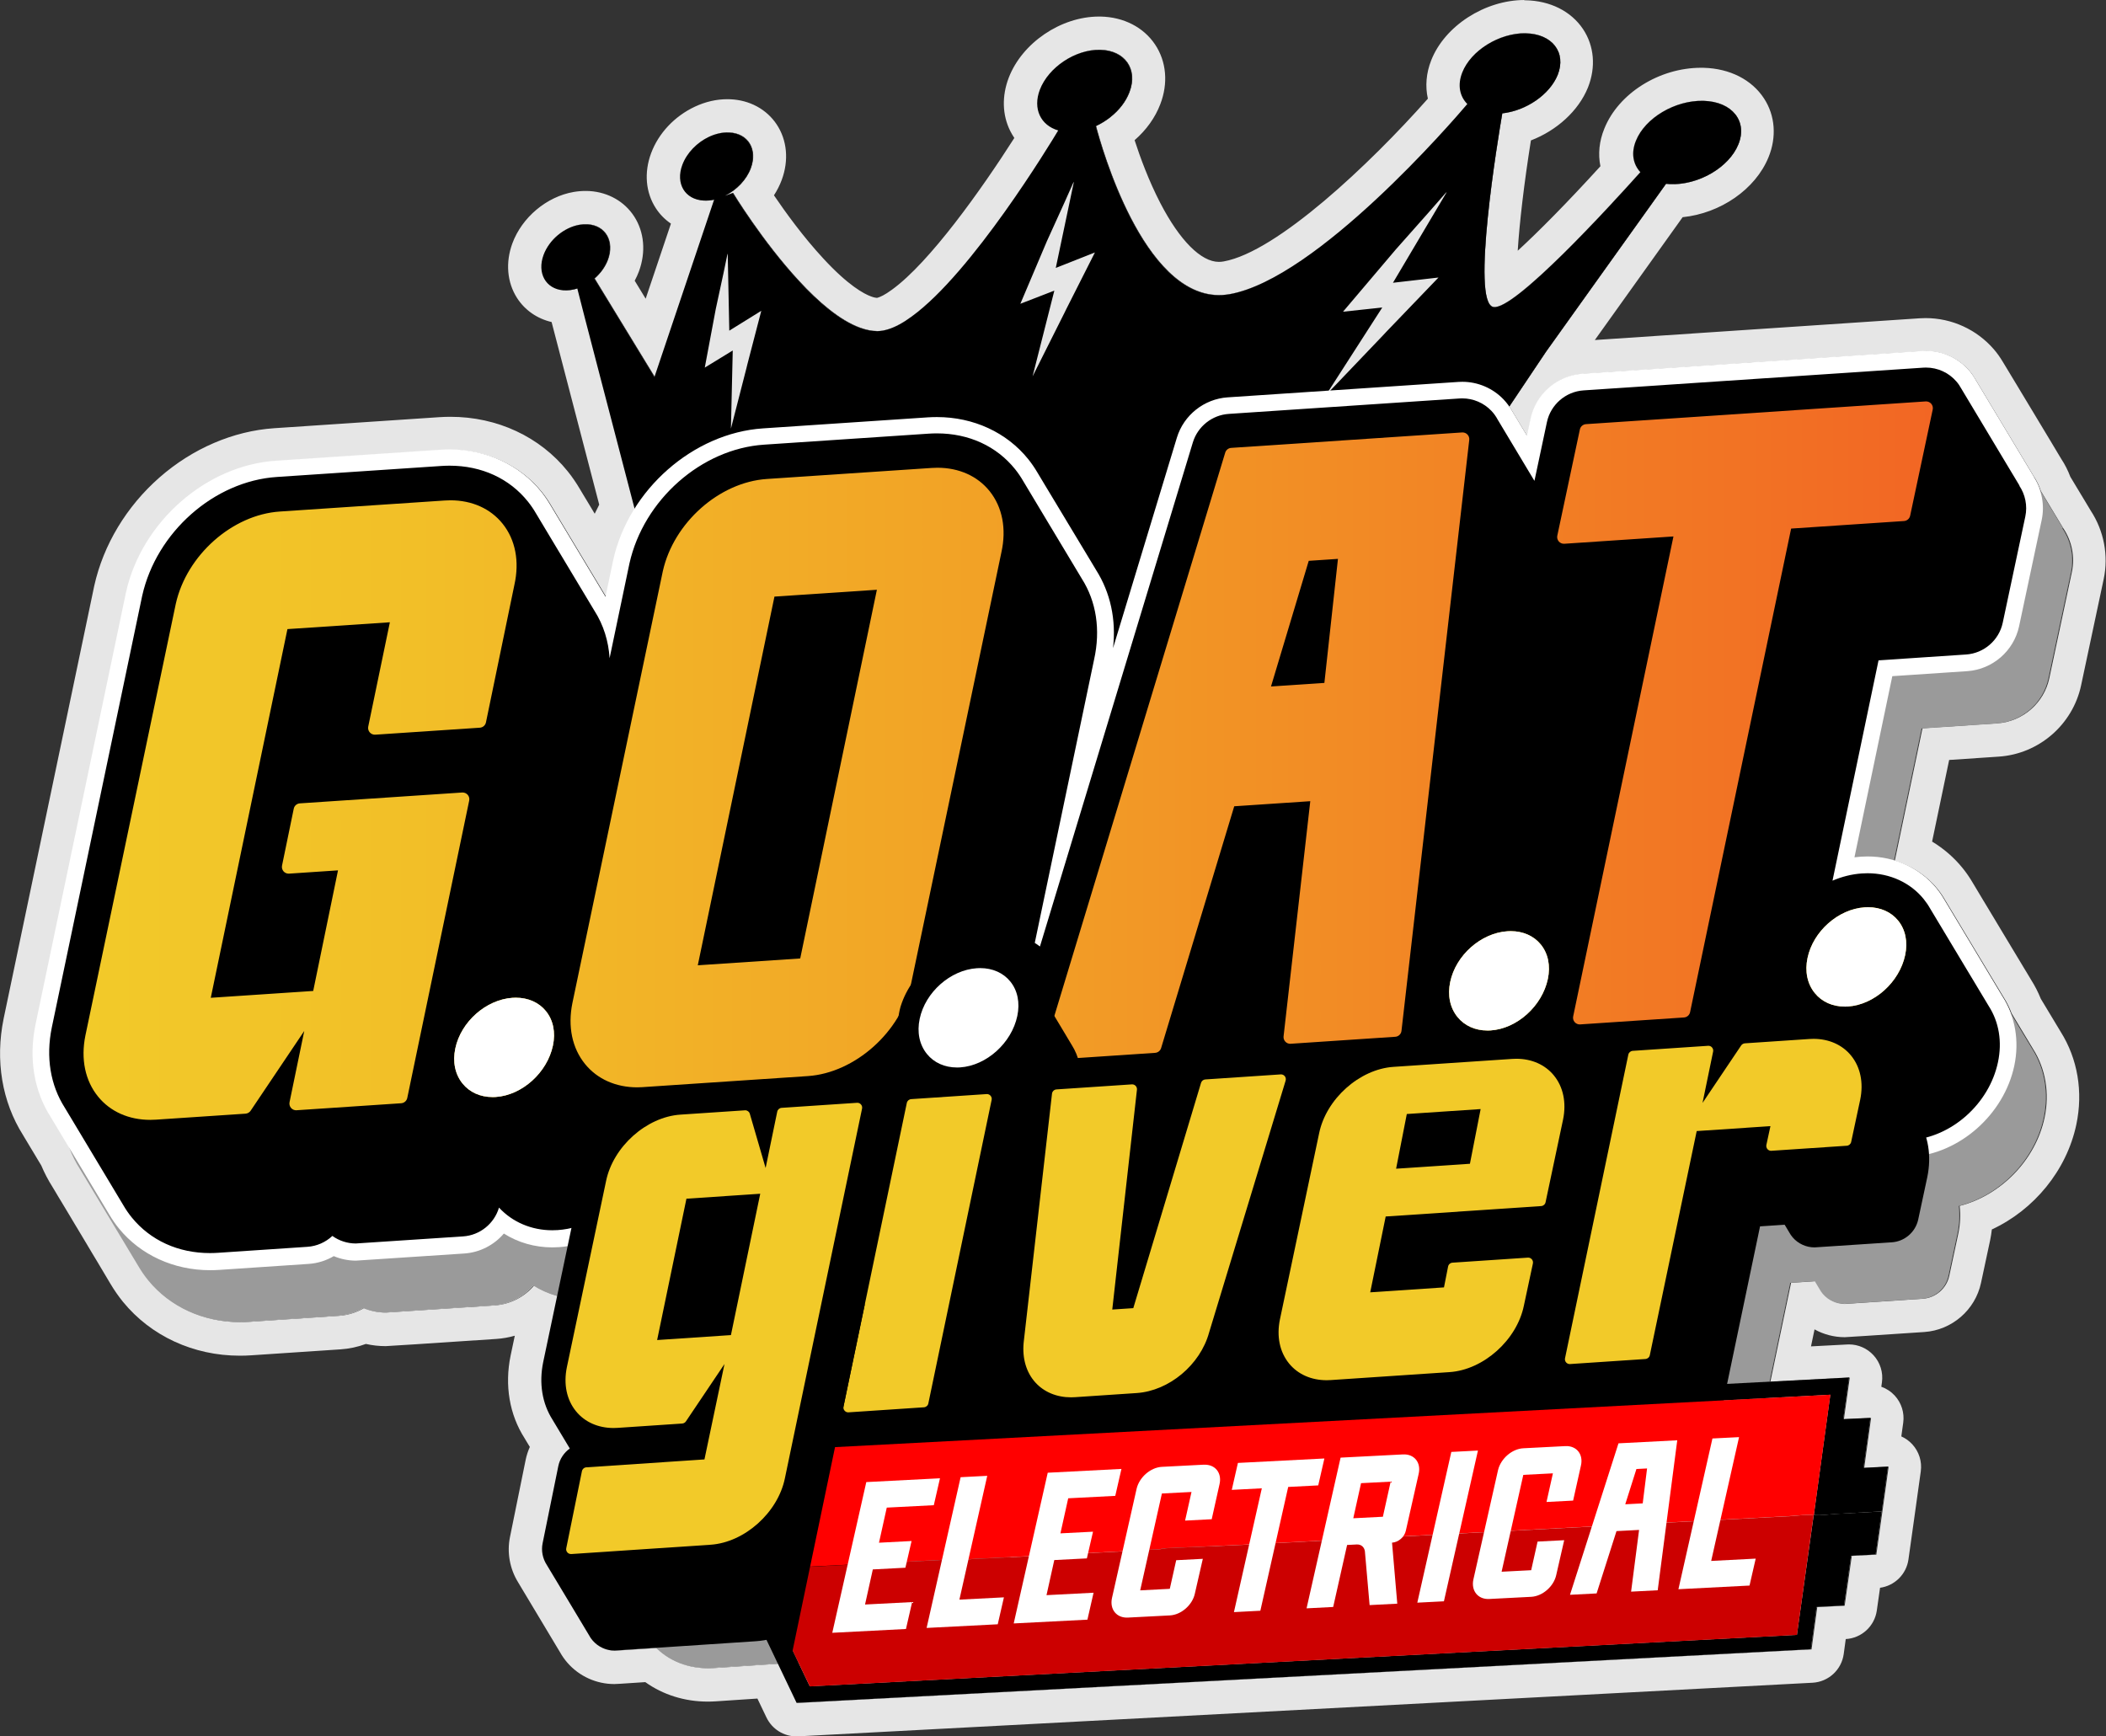 <?xml version="1.0" encoding="UTF-8"?>
<svg id="Layer_2" xmlns="http://www.w3.org/2000/svg" xmlns:xlink="http://www.w3.org/1999/xlink" viewBox="0 0 720 593.62">
  <rect x="0" y="0" width="720" height="593.62" fill="#333333" stroke="none"/>
  <defs>
    <style>
      .cls-1 {
        fill: #f2ca29;
      }

      .cls-2 {
        fill: #e6e6e6;
      }

      .cls-3 {
        fill: url(#linear-gradient-2);
      }

      .cls-4 {
        fill: url(#linear-gradient);
      }

      .cls-5 {
        fill: #c00;
      }

      .cls-6 {
        fill: #fff;
      }

      .cls-7 {
        opacity: .33;
      }

      .cls-8 {
        fill: red;
      }
    </style>
    <linearGradient id="linear-gradient" x1="28.56" y1="260.08" x2="660.82" y2="260.08" gradientUnits="userSpaceOnUse">
      <stop offset="0" stop-color="#f26624"/>
      <stop offset=".1" stop-color="#f27224"/>
      <stop offset=".51" stop-color="#f2a126"/>
      <stop offset=".82" stop-color="#f2bf28"/>
      <stop offset="1" stop-color="#f2ca29"/>
    </linearGradient>
    <linearGradient id="linear-gradient-2" x1="660.82" x2="28.56" y2="260.08" xlink:href="#linear-gradient"/>
  </defs>
  <g id="Layer_1-2" data-name="Layer_1">
    <g>
      <path class="cls-4" d="M51.37,382.9c-7.32,0-13.65-2.81-17.82-7.93-4.45-5.45-5.99-12.88-4.35-20.93l30.9-147.59c3.7-16.62,19.32-30.47,35.56-31.55l56.36-3.77c.67-.04,1.33-.07,1.97-.07,7.37,0,13.7,2.84,17.84,8,4.39,5.47,5.82,12.9,4.03,20.91l-9.72,47.02c-.21,1.01-1.06,1.75-2.09,1.82l-35.76,2.39c-.05,0-.1,0-.15,0-.66,0-1.29-.29-1.73-.79-.47-.54-.66-1.27-.52-1.97l7.4-35.68-35.02,2.34-26.21,126.06,35.02-2.34,8.48-41.23-16.74,1.12c-.05,0-.1,0-.15,0-.66,0-1.29-.28-1.73-.78-.47-.54-.66-1.27-.52-1.97l4.01-19.46c.21-1.01,1.06-1.75,2.09-1.82l55.5-3.71c.05,0,.1,0,.15,0,.66,0,1.29.29,1.73.79.47.54.66,1.27.51,1.97l-21.17,101.67c-.21,1.01-1.06,1.75-2.09,1.82,0,0-35.86,2.4-35.91,2.4-.66,0-1.29-.29-1.73-.79-.47-.54-.66-1.27-.52-1.97l5.03-24.36-18.33,27.27c-.4.59-1.04.96-1.75,1.01l-30.61,2.05c-.67.05-1.32.07-1.97.07ZM394.92,359.98c.95-.06,1.76-.71,2.04-1.62l25-82.68,26-1.74-9.13,80.4c-.08.67.15,1.35.62,1.84.43.45,1.03.71,1.66.71.05,0,35.91-2.4,35.91-2.4,1.1-.07,2-.93,2.12-2.02l23.17-202.06c.08-.68-.15-1.35-.62-1.84-.43-.45-1.03-.71-1.66-.71-.05,0-.1,0-.15,0l-78.96,5.28c-.95.06-1.76.71-2.04,1.62l-62.08,204.67c-.22.72-.07,1.5.4,2.09.44.55,1.1.87,1.79.87.05,0,35.91-2.4,35.91-2.4ZM447.43,191.76l9.99-.67-4.64,42.41-18.25,1.22,12.9-42.96ZM575.72,347.89c1.03-.07,1.88-.81,2.09-1.82l34.54-165.34,38.6-2.58c1.02-.07,1.88-.81,2.09-1.81l7.72-36.32c.15-.7-.04-1.43-.51-1.98-.44-.5-1.07-.79-1.73-.79-.05,0-.1,0-.15,0l-116.15,7.77c-1.02.07-1.88.81-2.09,1.81l-7.72,36.32c-.15.7.04,1.43.51,1.98.44.5,1.07.79,1.73.79.05,0,.1,0,.15,0l37.32-2.5-34.28,164.09c-.15.7.04,1.43.51,1.97.44.5,1.07.79,1.73.79.05,0,35.63-2.38,35.63-2.38ZM219.84,371.7l56.36-3.77c16.12-1.08,31.94-15.23,35.27-31.53l30.89-147.56c1.78-8.01.35-15.44-4.03-20.91-4.14-5.16-10.47-8-17.84-8-.65,0-1.3.02-1.97.07l-56.36,3.77c-16.24,1.09-31.86,14.94-35.56,31.56l-30.9,147.59c-1.65,8.05-.1,15.48,4.35,20.93,4.17,5.11,10.5,7.93,17.82,7.93.65,0,1.31-.02,1.97-.07ZM264.77,203.99l35.02-2.34-26.21,126.06-35.02,2.34,26.21-126.06Z"/>
      <g>
        <g>
          <path class="cls-2" d="M705.23,180.55c-.22-.38-.44-.78-.69-1.15-.22-.38-.44-.78-.69-1.15-.22-.38-.44-.78-.69-1.15-.22-.38-.44-.78-.69-1.14-.22-.38-.44-.78-.69-1.15-.22-.38-.44-.78-.69-1.14-.22-.38-.44-.78-.69-1.15-.22-.38-.44-.78-.69-1.15-.22-.38-.44-.78-.69-1.14-.22-.38-.44-.78-.69-1.15-.22-.38-.44-.78-.69-1.15-.02-.03-.04-.06-.05-.09-.57-1.74-1.35-3.41-2.39-4.93-.22-.38-.44-.78-.69-1.14-.22-.38-.44-.78-.69-1.15-.22-.38-.44-.78-.69-1.15-.22-.38-.44-.78-.69-1.15-.22-.38-.44-.78-.69-1.15-.22-.38-.44-.78-.69-1.14-.22-.38-.44-.78-.69-1.15-.22-.38-.44-.78-.69-1.15-.22-.38-.44-.78-.69-1.14-.22-.38-.44-.78-.69-1.15-.22-.38-.44-.78-.69-1.15-.22-.38-.44-.78-.69-1.14-.22-.38-.44-.78-.69-1.15-.22-.38-.44-.78-.69-1.14-.22-.38-.44-.78-.69-1.15-.22-.38-.44-.78-.69-1.15-.22-.38-.44-.78-.69-1.14-.22-.38-.44-.78-.69-1.15-.22-.38-.44-.78-.69-1.15-.22-.38-.44-.78-.69-1.14-.22-.38-.44-.78-.69-1.15-.22-.38-.44-.78-.69-1.15-.22-.38-.44-.78-.69-1.14-.22-.38-.44-.78-.69-1.15-.22-.38-.44-.78-.69-1.15-.22-.38-.44-.78-.69-1.14-.22-.38-.44-.78-.69-1.15-.22-.38-.44-.78-.69-1.14-.22-.38-.44-.78-.69-1.15-.6-1.02-1.27-2.01-2.05-2.92-3.7-4.27-9.06-6.71-14.71-6.71-.38,0-.92.02-1.3.04l-116.15,7.77c-8.65.58-15.95,6.9-17.75,15.38l-1.24,5.81c-.07-.11-.15-.22-.23-.33-.22-.39-.44-.77-.69-1.14-.22-.39-.44-.77-.69-1.15-.22-.39-.44-.77-.69-1.15-.22-.39-.44-.77-.69-1.14-.22-.39-.44-.77-.69-1.15-.22-.39-.44-.77-.69-1.14-.22-.39-.44-.77-.69-1.15-.33-.59-.69-1.16-1.07-1.71l12.6-18.8,40.99-57.36c.41.04.83.09,1.28.11,9.67.45,20.21-5.64,23.44-13.56,3.26-7.97-2.13-14.64-11.9-14.92-9.69-.27-19.97,5.83-23.11,13.64-1.71,4.19-.99,8.02,1.52,10.74-10.63,11.89-43.28,47.49-50.27,46.1-7.73-1.48,1.66-58.06,3.07-66.19,8.13-.91,16.21-6.39,18.95-13.18,3.04-7.68-1.91-14.04-10.99-14.2-9.02-.14-18.7,5.86-21.66,13.4-1.69,4.28-.87,8.16,1.75,10.79h-.03c-4.94,5.84-51.36,59.6-81.2,65-28.42,5.18-43.9-50.15-45.8-57.43,0,0,.03-.04.1-.07,1.73-.82,3.38-1.84,4.89-3.04-.02-.02.03-.04.03-.04,2.9-2.31,5.18-5.2,6.4-8.41,3.03-7.85-1.49-14.36-9.99-14.55-8.44-.16-17.61,5.94-20.56,13.64-2.48,6.52.28,12.17,6.28,13.92-2.79,4.64-29.44,48.62-50.07,63.61-2.88,2.13-5.65,3.66-8.22,4.43-1.25.37-2.46.59-3.62.59-1.91-.02-3.87-.42-5.89-1.15-6.92-2.49-14.27-8.83-20.9-16.02-12.51-13.5-22.55-30.07-22.55-30.07l-2.66.93c3.87-1.94,7.25-5.37,8.73-9.35,2.42-6.51-.93-11.99-7.42-12.26-2.27-.1-4.61.45-6.81,1.48-4.05,1.91-7.56,5.45-9.1,9.58-2.38,6.38.85,11.84,7.27,12.21,1.19.09,2.4-.04,3.6-.3l-20.4,60.62-20.54-33.65c2.01-1.75,3.64-3.97,4.56-6.43,2.31-6.29-.79-11.71-6.91-12.12-.92-.05-1.86,0-2.78.16-5.22.9-10.32,5.08-12.25,10.33-2.26,6.17.73,11.58,6.73,12.07,1.58.13,3.21-.11,4.82-.61.82,3.44,9.8,37.77,19.66,75.55-3.34,5.35-5.83,11.22-7.21,17.42,0,.01-1.01,4.81-2.65,12.63-.07-.11-.14-.22-.21-.32-.22-.38-.45-.77-.69-1.14-.22-.38-.45-.77-.69-1.14-.23-.38-.45-.77-.69-1.15-.22-.38-.45-.77-.69-1.14-.23-.38-.45-.77-.69-1.15-.23-.38-.45-.77-.69-1.15-.22-.38-.45-.77-.69-1.14-.23-.38-.45-.77-.69-1.15-.23-.38-.45-.77-.69-1.15-.22-.38-.45-.77-.69-1.14-.23-.38-.45-.77-.69-1.15-.22-.38-.45-.77-.69-1.14-.23-.38-.45-.77-.69-1.15-.23-.38-.45-.77-.69-1.15-.22-.38-.45-.77-.69-1.14-.23-.38-.45-.77-.69-1.15-.23-.38-.45-.77-.69-1.15-.22-.38-.45-.77-.69-1.14-.23-.38-.45-.77-.69-1.15-.23-.38-.45-.77-.69-1.15-.22-.38-.45-.77-.69-1.14-.23-.38-.45-.77-.69-1.15-.23-.38-.45-.77-.69-1.15-.22-.38-.45-.77-.69-1.14-.23-.38-.45-.77-.69-1.15-.22-.38-.45-.77-.69-1.14-.23-.38-.45-.77-.69-1.15-.94-1.61-1.99-3.17-3.18-4.65-7.36-9.17-18.74-14.44-31.25-14.44-1.02,0-2.06.03-3.12.1l-56.36,3.77c-23.82,1.6-45.83,20.93-51.18,44.96-.02.07-30.96,147.89-30.96,147.89-2.36,11.57-.51,22.61,5.22,31.57.23.38.45.77.69,1.15.23.38.45.77.69,1.15.23.38.45.77.69,1.14.23.38.45.77.69,1.15.23.38.45.77.69,1.14.23.38.45.77.69,1.15.23.38.45.77.69,1.15.23.38.45.77.69,1.14.23.38.45.77.69,1.15.17.29.33.57.51.86.9,2.25,2,4.41,3.31,6.46.23.38.45.77.69,1.15.23.38.45.77.69,1.14.23.38.45.77.69,1.15.23.38.45.77.69,1.15.23.38.45.77.69,1.14.23.38.45.77.69,1.15.23.38.45.77.69,1.15.23.38.45.77.69,1.14.23.38.45.77.69,1.15.23.38.45.77.69,1.15.23.38.45.77.69,1.14.23.38.45.77.69,1.15.23.38.45.77.69,1.15.23.38.45.77.69,1.14.23.38.45.77.69,1.15.23.38.45.77.69,1.14.23.38.45.77.69,1.15.23.38.45.77.69,1.15.23.38.45.77.69,1.14.23.38.45.77.69,1.15.23.38.45.77.69,1.15.23.38.45.77.69,1.14.23.38.45.77.69,1.15.23.38.45.77.69,1.15.23.38.45.77.69,1.14.23.38.45.77.69,1.15.23.38.45.77.69,1.14.23.38.45.77.69,1.15.23.38.45.77.69,1.15.99,1.67,2.09,3.28,3.34,4.8,7.39,9.05,18.74,14.24,31.13,14.24,1.06,0,2.12-.04,3.12-.1l30.58-2.05c3.05-.2,6-1.13,8.6-2.66,2.37,1,4.95,1.54,7.58,1.54q.62,0,37.05-2.44c5.36-.36,10.19-2.92,13.52-6.82,2.47,1.57,5.17,2.76,8.03,3.57l-4.78,22.68c-1.5,7.34-.31,14.29,3.33,19.88.16.28.32.56.49.82.16.28.32.56.49.82.16.28.32.56.5.83.16.28.32.56.5.83.16.28.32.56.49.82.16.28.32.56.5.83.16.28.32.56.5.83.16.28.32.56.49.82.16.28.32.56.5.83.16.28.32.56.5.83.16.28.32.56.5.83.11.19.2.39.32.57-1.98,1.42-3.43,3.54-3.94,6.05l-5.36,26.35c-.53,2.57.02,5.26,1.44,7.43.15.28.32.56.49.82.15.28.32.56.49.82.15.28.32.56.5.83.15.28.32.56.5.83.15.28.32.56.49.82.15.28.32.56.5.83.15.28.32.56.5.83.15.28.32.56.49.82.15.28.32.56.5.83.15.28.32.56.5.83.15.28.32.56.5.83.15.28.32.56.49.82.15.28.32.56.5.83.15.28.32.56.5.83.15.28.32.56.5.83.15.28.32.56.49.82.15.28.32.56.5.83.15.28.32.56.49.82.15.28.32.56.5.83.15.28.32.56.5.83.15.28.32.56.49.82.15.28.32.56.5.83.15.28.32.56.5.83.15.28.32.56.49.82.15.28.32.56.5.83.15.28.32.56.5.83.15.28.32.56.49.82.15.28.32.56.5.83.15.28.32.56.5.83.35.68.79,1.31,1.3,1.89,1.88,2.15,4.6,3.39,7.46,3.39.21,0,.29,0,14.37-.94,4.51,4.48,10.66,6.94,17.58,6.94.64,0,1.3-.02,1.97-.07l21.96-1.47,6.41,13.42,346.75-18.33,1.95-14.44,9.37-.49,2.44-17.03,8.39-.43,2.07-14.74,2.14-15.34-8.36.44,2.35-17.09-9.29.43,2.01-14.24-27.15,1.43,7.08-33.86,8.39-.56s.07.09.1.14c.15.28.31.56.5.83.15.28.31.56.49.82.15.28.31.56.5.83.33.6.71,1.18,1.16,1.7,1.88,2.19,4.62,3.44,7.5,3.44q.31,0,26.42-1.75c4.39-.29,8.1-3.5,9.02-7.81l3.11-14.54c.66-3.23.78-6.38.43-9.38,14.02-3.55,25.97-15.62,29.05-30.2,1.77-8.4.32-16.79-3.97-23.51-.22-.39-.45-.77-.69-1.14-.22-.39-.45-.77-.69-1.14-.22-.39-.45-.77-.69-1.15-.22-.39-.45-.77-.69-1.14-.22-.39-.45-.77-.69-1.15-.22-.39-.45-.77-.69-1.14-.22-.39-.45-.77-.69-1.15-.22-.39-.45-.77-.69-1.15-.22-.39-.45-.77-.69-1.14-.22-.39-.45-.77-.69-1.15-.12-.22-.26-.43-.39-.64-.72-1.94-1.64-3.79-2.75-5.53-.22-.39-.45-.77-.69-1.14-.22-.39-.45-.77-.69-1.15-.22-.39-.45-.77-.69-1.14-.22-.39-.45-.77-.69-1.14-.22-.39-.45-.77-.69-1.15-.22-.39-.45-.77-.69-1.14-.22-.39-.45-.77-.69-1.15-.22-.39-.45-.77-.69-1.15-.22-.39-.45-.77-.69-1.14-.22-.39-.45-.77-.69-1.15-.22-.39-.45-.77-.69-1.15-.22-.39-.45-.77-.69-1.14-.22-.39-.45-.77-.69-1.15-.22-.39-.45-.77-.69-1.14-.22-.39-.45-.77-.69-1.15-.22-.39-.45-.77-.69-1.15-.22-.39-.45-.77-.69-1.14-.22-.39-.45-.77-.69-1.15-.22-.39-.45-.77-.69-1.15-.22-.39-.45-.77-.69-1.14-.22-.39-.45-.77-.69-1.15-.22-.39-.45-.77-.69-1.15-.22-.39-.45-.77-.69-1.14-.22-.39-.45-.77-.69-1.15-.22-.39-.45-.77-.69-1.15-.22-.39-.45-.77-.69-1.14-.22-.39-.45-.77-.69-1.15-.22-.39-.45-.77-.69-1.14-.22-.39-.45-.77-.69-1.15-.76-1.32-1.62-2.59-2.59-3.78-3.76-4.64-8.86-7.95-14.62-9.64l9.47-45.31,25.6-1.71c8.65-.58,15.95-6.9,17.75-15.38l7.72-36.32c1.11-5.2,0-10.66-2.97-15.03Z"/>
          <path class="cls-2" d="M521.25,11.38c.1,0,.2,0,.31,0,9.08.16,14.03,6.52,10.99,14.2-2.75,6.79-10.83,12.27-18.95,13.18-1.4,8.12-10.8,64.71-3.07,66.19.13.03.28.04.43.04,7.8,0,39.42-34.47,49.85-46.14-2.51-2.72-3.24-6.55-1.52-10.74,3.08-7.64,12.99-13.65,22.5-13.65.21,0,.41,0,.62,0,9.76.27,15.16,6.95,11.9,14.92-3.11,7.65-13.04,13.59-22.42,13.59-.34,0-.68,0-1.01-.02-.45-.02-.86-.06-1.28-.11l-40.99,57.36-12.6,18.8c.39.56.75,1.13,1.07,1.71.24.38.47.76.69,1.15.24.37.47.76.69,1.14.24.38.47.76.69,1.15.24.37.47.76.69,1.14.24.38.47.76.69,1.15.24.38.47.76.69,1.15.24.37.47.76.69,1.14.07.11.16.22.23.33l1.24-5.81c1.8-8.48,9.1-14.8,17.75-15.38l116.15-7.77c.38-.03.92-.04,1.3-.04,5.65,0,11.01,2.45,14.71,6.71.79.91,1.45,1.9,2.05,2.92.25.37.46.76.69,1.15.25.37.46.76.69,1.14.25.37.46.76.69,1.15.25.37.46.76.69,1.14.25.37.46.76.69,1.15.25.37.46.76.69,1.15.25.37.46.76.69,1.14.25.37.46.76.69,1.15.25.37.46.76.69,1.15.25.37.46.76.69,1.14.25.37.46.76.69,1.15.25.37.46.76.69,1.15.25.37.46.76.69,1.14.25.37.46.76.69,1.15.25.37.46.76.69,1.15.25.37.46.76.69,1.14.25.37.46.76.69,1.15.25.37.46.76.69,1.14.25.37.46.76.69,1.15.25.37.46.76.69,1.15.25.37.46.76.69,1.14.25.37.46.76.69,1.15.25.37.46.76.69,1.15.25.37.46.76.69,1.14.25.37.46.76.69,1.15.25.37.46.76.69,1.15.25.37.46.76.69,1.15.25.37.46.76.69,1.15.25.37.46.76.69,1.14,1.04,1.53,1.82,3.2,2.39,4.93.02.03.04.06.05.09.25.37.46.76.69,1.15.25.37.46.76.69,1.15.25.37.46.76.69,1.14.25.37.46.76.69,1.15.25.37.46.76.69,1.15.25.37.46.76.69,1.14.25.37.46.76.69,1.15.25.37.46.76.69,1.14.25.37.46.76.69,1.15.25.37.46.76.69,1.15.25.37.46.76.69,1.15,2.97,4.37,4.08,9.83,2.97,15.03l-7.72,36.32c-1.8,8.48-9.1,14.8-17.75,15.38l-25.6,1.71-9.47,45.31c5.76,1.69,10.86,5,14.62,9.64.97,1.19,1.82,2.46,2.59,3.79.24.38.47.76.69,1.15.24.38.46.76.69,1.14.24.38.47.76.69,1.15.24.38.46.76.69,1.14.24.38.47.76.69,1.15.24.38.47.76.69,1.15.24.38.46.76.69,1.14.24.38.47.76.69,1.15.24.38.47.76.69,1.15.24.38.46.76.69,1.14.24.38.47.76.69,1.15.24.38.47.76.69,1.15.24.38.46.76.69,1.14.24.38.47.76.69,1.15.24.38.47.76.69,1.15.24.38.46.76.69,1.14.24.38.47.76.69,1.15.24.38.46.76.69,1.14.24.38.47.76.69,1.15.24.38.47.76.69,1.15.24.38.46.76.69,1.14.24.38.47.76.69,1.15.24.38.47.76.69,1.15.24.38.47.76.69,1.14.24.38.47.76.69,1.15.24.38.46.76.69,1.14.24.38.47.76.69,1.15.24.38.47.76.69,1.15.24.38.46.76.69,1.14,1.11,1.74,2.02,3.59,2.75,5.53.13.21.26.43.39.64.24.38.47.76.69,1.15.24.38.46.76.69,1.14.24.38.47.76.69,1.15.24.38.47.76.69,1.15.24.38.46.76.69,1.14.24.38.47.76.69,1.15.24.38.46.76.69,1.14.24.38.47.76.69,1.15.24.38.46.76.69,1.14.24.38.46.76.69,1.15,4.29,6.72,5.74,15.11,3.97,23.51-3.08,14.58-15.03,26.65-29.05,30.2.36,3,.23,6.15-.43,9.38l-3.11,14.54c-.92,4.3-4.63,7.51-9.02,7.81q-26.11,1.75-26.42,1.75c-2.89,0-5.62-1.25-7.5-3.44-.45-.52-.83-1.1-1.16-1.7-.18-.27-.34-.54-.5-.83-.18-.27-.34-.54-.49-.82-.18-.27-.34-.54-.5-.83-.03-.05-.07-.09-.1-.14l-8.39.56-7.08,33.86,27.15-1.43-2.01,14.24,9.29-.43-2.35,17.09,8.36-.44-2.14,15.34-2.07,14.74-8.39.43-2.44,17.03-9.37.49-1.95,14.44-346.75,18.33-6.41-13.42-21.96,1.47c-.67.04-1.33.07-1.97.07-6.92,0-13.06-2.45-17.58-6.94-14.08.94-14.17.94-14.37.94-2.86,0-5.58-1.24-7.46-3.39-.51-.58-.94-1.22-1.3-1.89-.18-.27-.35-.54-.5-.83-.18-.27-.35-.54-.5-.83-.18-.27-.35-.54-.5-.82-.18-.27-.35-.54-.5-.83-.18-.27-.35-.54-.5-.83-.18-.27-.35-.54-.49-.82-.18-.27-.35-.54-.5-.83-.18-.27-.35-.54-.5-.83-.18-.27-.35-.54-.5-.82-.18-.27-.35-.54-.5-.83-.18-.27-.35-.54-.5-.83-.18-.27-.35-.54-.49-.82-.18-.27-.35-.54-.5-.83-.18-.27-.35-.54-.49-.82-.18-.27-.35-.54-.5-.83-.18-.27-.35-.54-.5-.83-.18-.27-.35-.54-.5-.83-.18-.27-.35-.54-.5-.82-.18-.27-.35-.54-.5-.83-.18-.27-.35-.54-.5-.83-.18-.27-.35-.54-.5-.83-.18-.27-.35-.54-.5-.82-.18-.27-.35-.54-.5-.83-.18-.27-.35-.54-.5-.83-.18-.27-.35-.54-.49-.82-.18-.27-.35-.54-.5-.83-.18-.27-.35-.54-.5-.83-.18-.27-.35-.54-.49-.82-.18-.27-.35-.54-.49-.82-1.42-2.16-1.97-4.85-1.44-7.43l5.36-26.35c.51-2.5,1.96-4.62,3.94-6.05-.12-.18-.2-.38-.32-.57-.18-.27-.33-.55-.5-.83-.18-.27-.33-.55-.5-.83-.18-.27-.33-.55-.5-.83-.18-.27-.33-.55-.49-.82-.18-.27-.33-.55-.5-.83-.18-.27-.33-.55-.5-.83-.18-.27-.33-.55-.49-.82-.18-.27-.33-.55-.5-.83-.18-.27-.33-.55-.5-.83-.18-.27-.33-.55-.49-.82-.18-.27-.33-.55-.49-.82-3.64-5.59-4.83-12.54-3.33-19.88l4.78-22.68c-2.86-.8-5.57-2-8.03-3.57-3.33,3.91-8.16,6.46-13.52,6.82q-36.43,2.44-37.05,2.44c-2.63,0-5.21-.53-7.58-1.54-2.6,1.53-5.54,2.46-8.6,2.66l-30.58,2.05c-1,.07-2.06.1-3.12.1-12.4,0-23.74-5.19-31.13-14.24-1.25-1.53-2.35-3.14-3.34-4.8-.24-.38-.46-.76-.69-1.15-.24-.38-.46-.76-.69-1.15-.24-.38-.46-.76-.69-1.14-.24-.38-.46-.76-.69-1.15-.24-.38-.46-.76-.69-1.14-.24-.38-.46-.76-.69-1.15-.24-.38-.46-.76-.69-1.15-.24-.38-.46-.76-.69-1.14-.24-.38-.46-.76-.69-1.15-.24-.38-.46-.76-.69-1.15-.24-.38-.46-.76-.69-1.14-.24-.38-.46-.76-.69-1.15-.24-.38-.46-.76-.69-1.15-.24-.38-.46-.76-.69-1.14-.24-.38-.46-.76-.69-1.15-.24-.38-.46-.76-.69-1.14-.24-.38-.46-.76-.69-1.15-.24-.38-.46-.76-.69-1.15-.24-.38-.46-.76-.69-1.14-.24-.38-.46-.76-.69-1.15-.24-.38-.46-.76-.69-1.15-.24-.38-.46-.76-.69-1.14-.24-.38-.46-.76-.69-1.15-.24-.38-.46-.76-.69-1.15-.24-.38-.46-.76-.69-1.14-.24-.38-.46-.76-.69-1.15-.24-.38-.46-.76-.69-1.15-.24-.38-.46-.76-.69-1.14-.24-.38-.46-.76-.69-1.15-1.31-2.05-2.41-4.21-3.31-6.46-.18-.28-.34-.57-.51-.86-.24-.38-.46-.76-.69-1.15-.24-.38-.46-.76-.69-1.14-.24-.38-.46-.76-.69-1.15-.24-.38-.46-.76-.69-1.15-.24-.38-.46-.76-.69-1.14-.24-.38-.46-.76-.69-1.15-.24-.38-.46-.76-.69-1.14-.24-.38-.46-.76-.69-1.15-.24-.38-.46-.76-.69-1.15-5.73-8.96-7.59-20-5.22-31.57,0,0,30.95-147.82,30.96-147.89,5.35-24.04,27.36-43.37,51.18-44.96l56.36-3.77c1.06-.07,2.1-.1,3.12-.1,12.5,0,23.89,5.26,31.25,14.44,1.19,1.48,2.24,3.04,3.18,4.65.24.38.46.76.69,1.15.24.38.46.76.69,1.14.24.38.46.76.69,1.15.24.38.46.76.69,1.14.24.38.46.76.69,1.15.24.38.46.76.69,1.15.24.38.46.76.69,1.14.24.38.46.76.69,1.15.24.38.46.76.69,1.15.24.38.46.76.69,1.14.24.38.46.76.69,1.15.24.38.46.76.69,1.15.24.38.46.76.69,1.14.24.38.46.76.69,1.15.24.38.46.76.69,1.15.24.38.46.76.69,1.14.24.38.46.76.69,1.15.24.38.46.76.69,1.14.24.38.46.76.69,1.15.24.38.46.76.69,1.15.24.38.46.76.69,1.14.24.38.46.76.69,1.15.24.38.46.76.69,1.15.24.38.46.76.69,1.14.24.38.46.76.69,1.15.24.38.46.76.69,1.14.24.38.46.76.69,1.15.07.11.14.22.21.32,1.64-7.83,2.64-12.62,2.65-12.63,1.38-6.19,3.87-12.07,7.21-17.42-9.86-37.78-18.84-72.11-19.66-75.55-1.32.41-2.66.65-3.97.65-.29,0-.57-.01-.85-.03-6-.49-8.99-5.9-6.73-12.07,1.93-5.24,7.03-9.42,12.25-10.33.69-.12,1.4-.18,2.09-.18.23,0,.46,0,.68.02,6.12.41,9.22,5.84,6.91,12.12-.92,2.46-2.55,4.68-4.56,6.43l20.54,33.65,20.4-60.62c-.95.2-1.91.32-2.86.32-.25,0-.5,0-.75-.03-6.42-.37-9.64-5.82-7.27-12.21,1.54-4.13,5.05-7.67,9.1-9.58,2.03-.95,4.18-1.49,6.29-1.49.17,0,.35,0,.52.01,6.49.27,9.84,5.75,7.42,12.26-1.48,3.98-4.85,7.41-8.73,9.35l2.66-.93s10.04,16.57,22.55,30.07c6.62,7.19,13.97,13.52,20.9,16.02,2.02.73,3.98,1.14,5.89,1.15.02,0,.05,0,.07,0,1.13,0,2.32-.22,3.54-.59,2.56-.77,5.33-2.3,8.22-4.43,20.63-14.99,47.28-58.97,50.07-63.61-6-1.75-8.76-7.4-6.28-13.92,2.91-7.6,11.88-13.64,20.23-13.64.11,0,.22,0,.33,0,8.5.19,13.02,6.7,9.99,14.55-1.22,3.2-3.5,6.1-6.4,8.41,0,0-.05.03-.03.04-1.51,1.2-3.16,2.22-4.89,3.04-.07.03-.1.07-.1.07,1.82,6.95,16.03,57.77,42.08,57.77,1.21,0,2.46-.11,3.73-.34,29.84-5.4,76.26-59.16,81.2-65h.03c-2.62-2.63-3.44-6.51-1.75-10.8,2.92-7.46,12.42-13.4,21.35-13.4M521.25,0h0c-13.6,0-27.34,8.87-31.95,20.63-1.73,4.38-2.08,8.92-1.14,13.11-19.82,22.38-51.53,52.34-69.76,55.64-.59.11-1.15.16-1.7.16-6.09,0-13.39-7.34-20.02-20.13-3.96-7.64-6.91-15.7-8.78-21.48,4.02-3.5,7.04-7.72,8.78-12.3,2.76-7.14,2.11-14.61-1.79-20.43-3.95-5.89-10.72-9.37-18.59-9.54-.22,0-.4,0-.59,0-13.02,0-26.29,9.01-30.86,20.96-2.38,6.27-2.19,12.7.52,18.14.42.84.89,1.64,1.41,2.41-11.33,17.76-28.92,42.5-41.78,51.84-.02.02-.05.03-.07.05-2.51,1.85-4.05,2.48-4.75,2.69-.18.05-.3.08-.37.1-.38-.02-1.01-.12-1.96-.47-2.48-.89-7.87-3.76-16.41-13.03-6.85-7.39-12.96-15.85-16.84-21.57,1.08-1.66,1.97-3.41,2.65-5.24,2.49-6.69,1.86-13.62-1.72-19-3.45-5.19-9.24-8.33-15.89-8.6-.32-.01-.66-.02-.99-.02-3.73,0-7.47.86-11.1,2.56-6.96,3.28-12.4,9.07-14.95,15.91-2.46,6.62-1.87,13.48,1.64,18.84,1.36,2.09,3.11,3.85,5.14,5.23l-8.64,25.67-3.75-6.15c.56-1.04,1.04-2.1,1.45-3.19,2.43-6.61,1.83-13.44-1.63-18.79-3.29-5.08-8.82-8.24-15.18-8.67-.07,0-.14,0-.21-.01-.41-.02-.83-.03-1.24-.03-1.39,0-2.76.12-4.07.35-9.22,1.59-17.66,8.67-20.95,17.59-2.39,6.53-1.81,13.31,1.59,18.63,2.68,4.19,6.89,7.1,11.83,8.25,2.33,8.98,6.35,24.42,11.94,45.8l4.34,16.64c-.54,1.03-1.05,2.06-1.54,3.1-.11-.19-.23-.38-.34-.56-.22-.38-.45-.76-.68-1.14-.22-.38-.45-.77-.69-1.15-.23-.38-.45-.77-.69-1.15-.22-.38-.45-.77-.69-1.14-.22-.38-.45-.77-.69-1.14-.23-.38-.45-.77-.69-1.15-.23-.39-.46-.77-.69-1.16-1.24-2.09-2.59-4.06-4.03-5.85-9.53-11.88-24.15-18.7-40.13-18.7-1.28,0-2.58.04-3.88.13l-56.36,3.77c-14.01.94-27.95,6.93-39.27,16.87-11.25,9.88-19.15,23.01-22.26,36.97q-.02.11-30.99,148.03c-2.93,14.32-.56,28.45,6.65,39.85l.05.09c.2.35.41.69.62,1.04l.06.1c.2.35.41.7.63,1.04l.07.12c.2.34.41.69.62,1.03l.06.11c.2.35.41.7.63,1.04l.07.12c.2.34.4.69.62,1.02l.07.12c.2.35.41.69.62,1.03l.06.1c.2.35.41.7.62,1.04l.07.12c.2.34.41.69.62,1.03l.07.11c.2.35.41.69.62,1.03l.03.05c1.08,2.55,2.35,5,3.8,7.28l.05.09c.2.35.41.7.63,1.04l.07.12c.2.34.41.69.62,1.03l.06.11c.2.35.41.7.62,1.04l.06.1c.21.35.41.7.63,1.04l.07.11c.2.34.41.69.62,1.03l.07.12c.2.35.41.69.62,1.03l.07.11c.2.35.41.69.62,1.04l.07.12c.2.34.4.69.62,1.02l.07.12c.2.35.41.69.62,1.03l.06.11c.2.35.41.7.62,1.04l.07.12c.2.34.41.69.62,1.03l.07.12c.2.35.41.69.62,1.03l.07.11c.2.35.41.69.62,1.03l.06.11c.2.35.41.69.62,1.03l.07.11c.2.35.41.69.62,1.04l.07.12c.2.34.41.69.62,1.03l.07.12c.2.35.41.69.62,1.03l.06.11c.2.35.41.7.62,1.04l.07.12c.2.34.41.69.62,1.03l.06.11c.2.35.41.7.62,1.04l.07.11c.2.35.41.69.62,1.03l.07.12c.2.34.4.69.62,1.02l.07.12c.2.35.41.69.62,1.03l.06.11c.2.35.41.69.62,1.04l.07.12c.2.34.41.69.62,1.03l.06.11c.2.35.41.69.62,1.04l.07.12c.2.34.41.69.62,1.03l.06.11c.2.35.41.7.62,1.04l.06.11c.21.36.42.71.64,1.06,1.29,2.16,2.71,4.2,4.22,6.06,9.56,11.71,24.12,18.43,39.95,18.43,1.31,0,2.62-.04,3.9-.13l30.56-2.04c2.93-.19,5.86-.82,8.64-1.85,2.21.5,4.48.75,6.78.75q1.01,0,37.81-2.46c2.15-.14,4.26-.52,6.32-1.1l-1.44,6.83c-2.08,10.16-.38,20.14,4.77,28.19h0c.15.27.31.53.47.79l.03.05c.15.26.31.52.47.78l.03.05c.15.26.31.52.47.78l.03.04c.1.17.2.34.31.52-.64,1.42-1.12,2.92-1.44,4.47l-5.35,26.34c-1.08,5.28-.06,10.9,2.8,15.5.18.32.36.61.51.86.18.31.34.59.49.82.18.31.34.59.49.82.15.27.32.54.5.83.18.31.35.59.5.83.18.31.34.59.49.82.15.27.32.54.5.83.18.31.34.59.49.82.15.27.32.54.49.82.15.27.32.54.49.82.15.27.32.54.5.83.18.31.35.59.5.83.18.31.34.59.49.82.15.27.32.54.49.82.18.31.35.59.5.83.18.31.34.58.49.82.15.27.32.54.49.82.18.31.35.59.5.83.18.31.34.59.49.82.15.27.32.54.49.82.18.31.34.59.49.82.15.27.32.54.49.82.15.27.32.54.5.83.18.31.35.59.5.83.18.31.34.59.49.82.15.27.32.54.49.82.18.31.35.59.5.83.15.27.32.54.49.82.17.3.33.57.48.8.72,1.29,1.57,2.49,2.53,3.59,4.02,4.61,9.87,7.27,16.02,7.27.58,0,.65,0,10.59-.66,6.05,4.32,13.46,6.66,21.35,6.66.91,0,1.82-.03,2.72-.09l14.26-.95,3.09,6.46c1.9,3.97,5.9,6.48,10.27,6.48.2,0,.4,0,.6-.02l346.75-18.33c5.46-.29,9.95-4.42,10.68-9.84l.69-5.09c5.41-.31,9.85-4.39,10.62-9.75l1.11-7.79c5-.69,9-4.62,9.71-9.69l2.07-14.74,2.14-15.35c.47-3.36-.59-6.76-2.89-9.27-1.07-1.16-2.35-2.08-3.76-2.71l.65-4.69c.46-3.35-.59-6.73-2.87-9.23-1.28-1.4-2.87-2.44-4.62-3.06l.21-1.49c.48-3.37-.58-6.77-2.88-9.28-2.16-2.36-5.21-3.7-8.39-3.7-.2,0-.4,0-.6.02l-12.38.65,1.21-5.81c3.12,1.73,6.67,2.67,10.33,2.67q.69,0,27.18-1.77c9.44-.63,17.42-7.53,19.4-16.78l3.11-14.54s.01-.07.02-.1c.25-1.22.44-2.43.58-3.65,14.43-6.69,25.58-20.22,28.88-35.86,2.37-11.23.46-22.5-5.37-31.76-.22-.38-.45-.76-.68-1.13-.22-.38-.45-.77-.69-1.14-.22-.39-.45-.77-.69-1.15-.22-.38-.45-.77-.69-1.14-.22-.39-.45-.77-.69-1.15-.22-.38-.45-.77-.69-1.14-.22-.39-.45-.77-.69-1.15-.22-.39-.45-.77-.69-1.15-.22-.38-.45-.77-.69-1.14-.19-.32-.38-.65-.58-.97-.9-2.23-1.99-4.37-3.25-6.36-.22-.38-.45-.76-.68-1.14-.22-.39-.45-.77-.69-1.15-.22-.38-.45-.77-.69-1.14-.22-.38-.45-.77-.69-1.14-.22-.39-.45-.77-.69-1.15-.22-.39-.45-.77-.69-1.15-.22-.38-.45-.77-.69-1.14-.22-.39-.45-.77-.69-1.15-.22-.38-.45-.77-.69-1.14-.22-.39-.45-.77-.69-1.15-.22-.39-.45-.77-.69-1.15-.22-.38-.45-.77-.69-1.14-.22-.39-.45-.77-.69-1.15-.22-.38-.45-.77-.69-1.14-.22-.39-.45-.77-.69-1.15-.22-.39-.45-.77-.69-1.15-.22-.39-.45-.77-.69-1.15-.22-.39-.45-.77-.69-1.15-.22-.39-.45-.77-.69-1.15-.22-.38-.45-.77-.69-1.14-.22-.39-.45-.77-.69-1.15-.22-.39-.45-.77-.69-1.15-.22-.38-.45-.77-.69-1.14-.22-.38-.45-.77-.69-1.14-.22-.39-.45-.77-.69-1.15-.22-.38-.45-.76-.68-1.14-.22-.39-.45-.77-.69-1.15-.22-.39-.45-.77-.69-1.15-.22-.39-.45-.77-.69-1.15-1.05-1.8-2.22-3.51-3.48-5.06-2.94-3.63-6.47-6.69-10.45-9.09l5.83-27.91,16.98-1.14c13.71-.92,25.27-10.94,28.13-24.37l7.72-36.32c1.71-8.03.09-16.53-4.43-23.41-.16-.29-.39-.67-.66-1.1-.17-.29-.4-.69-.69-1.15-.17-.29-.4-.69-.69-1.15-.17-.29-.4-.69-.69-1.14-.17-.29-.4-.69-.69-1.14-.17-.29-.4-.69-.69-1.15-.17-.29-.4-.69-.69-1.14-.17-.29-.4-.69-.69-1.15-.17-.29-.4-.69-.69-1.15-.17-.29-.4-.69-.69-1.14-.03-.06-.07-.12-.11-.19-.81-2.15-1.83-4.17-3.05-6.02-.17-.29-.39-.67-.67-1.11-.17-.29-.4-.69-.69-1.15-.17-.29-.4-.69-.68-1.14-.17-.29-.4-.7-.69-1.15-.17-.29-.4-.69-.68-1.14-.17-.29-.4-.69-.69-1.15-.17-.29-.4-.69-.69-1.14-.17-.29-.4-.69-.69-1.15-.17-.29-.4-.69-.69-1.14-.17-.29-.4-.69-.69-1.15-.17-.29-.4-.69-.69-1.14-.17-.29-.4-.69-.69-1.15-.17-.29-.4-.69-.69-1.15-.17-.29-.4-.69-.69-1.15-.17-.29-.4-.69-.69-1.14-.17-.29-.4-.69-.69-1.14-.17-.29-.4-.69-.69-1.15-.17-.29-.4-.69-.69-1.14-.17-.29-.4-.69-.69-1.15-.17-.29-.4-.69-.69-1.14-.17-.29-.4-.69-.69-1.15-.17-.29-.4-.69-.69-1.15-.17-.29-.4-.69-.69-1.14-.17-.29-.4-.69-.69-1.14-.17-.29-.4-.69-.69-1.14-.17-.29-.4-.69-.69-1.15-.17-.29-.4-.69-.69-1.14-.17-.29-.4-.69-.69-1.14-.17-.31-.42-.73-.73-1.21-.98-1.64-1.99-3.06-3.11-4.35-5.87-6.77-14.37-10.65-23.32-10.65-.64,0-1.43.03-2.06.07l-111.02,7.43,30.02-42c12.91-1.31,24.9-9.53,29.36-20.5,2.83-6.91,2.28-14.25-1.53-20.09-4.18-6.42-11.68-10.24-20.6-10.49-.31,0-.62-.01-.93-.01-14.31,0-28.21,8.74-33.06,20.78-1.77,4.31-2.2,8.75-1.35,12.89-11.5,12.63-21.27,22.47-28.27,28.89.6-9.64,2.2-23.2,4.51-37.72,8.81-3.38,16.26-10.09,19.49-18.07.01-.03.02-.06.03-.08,2.74-6.93,2.12-14.18-1.7-19.91-4.08-6.11-11.25-9.71-19.68-9.86h-.51Z"/>
        </g>
        <path d="M419.94,282.38l108.65-162.17,40.99-57.36c.41.04.83.09,1.28.11,9.67.45,20.21-5.64,23.44-13.56,3.26-7.97-2.13-14.64-11.9-14.92-9.69-.27-19.97,5.83-23.11,13.64-1.71,4.19-.99,8.02,1.52,10.74-10.63,11.89-43.28,47.49-50.27,46.1-7.73-1.48,1.66-58.06,3.07-66.19,8.13-.91,16.21-6.39,18.95-13.18,3.04-7.68-1.91-14.04-10.99-14.2-9.02-.14-18.7,5.86-21.66,13.4-1.69,4.28-.87,8.16,1.75,10.79h-.03c-4.94,5.84-51.36,59.6-81.2,65-28.42,5.18-43.9-50.15-45.8-57.43,0,0,.03-.04.1-.07,1.73-.82,3.38-1.84,4.89-3.04-.02-.02.03-.04.03-.04,2.9-2.31,5.18-5.2,6.4-8.41,3.03-7.85-1.49-14.36-9.99-14.55-8.44-.16-17.61,5.94-20.56,13.64-2.48,6.52.28,12.17,6.28,13.92-2.79,4.64-29.44,48.62-50.07,63.61-2.88,2.13-5.65,3.66-8.22,4.43-1.25.37-2.46.59-3.62.59-1.91-.02-3.87-.42-5.89-1.15-6.92-2.49-14.27-8.83-20.9-16.02-12.51-13.5-22.55-30.07-22.55-30.07l-2.66.93c3.87-1.94,7.25-5.37,8.73-9.35,2.42-6.51-.93-11.99-7.42-12.26-2.27-.1-4.61.45-6.81,1.48-4.05,1.91-7.56,5.45-9.1,9.58-2.38,6.38.85,11.84,7.27,12.21,1.19.09,2.4-.04,3.6-.3l-20.4,60.62-20.54-33.65c2.01-1.75,3.64-3.97,4.56-6.43,2.31-6.29-.79-11.71-6.91-12.12-.92-.05-1.86,0-2.78.16-5.22.9-10.32,5.08-12.25,10.33-2.26,6.17.73,11.58,6.73,12.07,1.58.13,3.21-.11,4.82-.61,1.87,7.89,46.76,178.5,46.55,180.12M255.43,124.9l-.23.94-5.31,20.71.62-26.71-9.56,5.85,3.77-20.11s0,0,.01,0c0,0,0,0-.01,0l.02-.09,2.61-12.09,1.15-5.55c.06-.24.15-.92.29-1.12l.54,26.33,10.94-6.79-4.85,18.65ZM364.39,105.99l-.48.99-10.89,21.71,7.44-29.32-11.62,4.5,9.12-21.51s0,0,.01,0c0,0,0,0,0-.01l.04-.09,5.87-12.93,2.66-5.96c.12-.26.4-1,.6-1.19l-6.19,29.43,13.38-5.29-9.94,19.67ZM473.78,113.64l-.88.94-19.59,20.51,19.26-29.95-13.42,1.44,17.88-21.09s0,0,.01,0c0,0,0-.01,0-.02l.08-.09,11.23-12.66,5.15-5.88c.23-.25.81-1,1.1-1.15l-18.37,30.99,15.56-1.79-18.01,18.74Z"/>
        <path class="cls-7" d="M705.23,180.55c-.22-.38-.44-.78-.69-1.15-.22-.38-.44-.78-.69-1.15-.22-.38-.44-.78-.69-1.15-.22-.38-.44-.78-.69-1.14-.22-.38-.44-.78-.69-1.15-.22-.38-.44-.78-.69-1.14-.22-.38-.44-.78-.69-1.15-.22-.38-.44-.78-.69-1.15-.22-.38-.44-.78-.69-1.14-.22-.38-.44-.78-.69-1.15-.22-.38-.44-.78-.69-1.15-.22-.38-.44-.78-.69-1.14-.22-.38-.44-.78-.69-1.15-.22-.38-.44-.78-.69-1.15-.22-.38-.44-.78-.69-1.14-.22-.38-.44-.78-.69-1.15-.22-.38-.44-.78-.69-1.14-.22-.38-.44-.78-.69-1.15-.22-.38-.44-.78-.69-1.15-.22-.38-.44-.78-.69-1.14-.22-.38-.44-.78-.69-1.15-.22-.38-.44-.78-.69-1.15-.22-.38-.44-.78-.69-1.14-.22-.38-.44-.78-.69-1.15-.22-.38-.44-.78-.69-1.15-.22-.38-.44-.78-.69-1.14-.22-.38-.44-.78-.69-1.15-.22-.38-.44-.78-.69-1.15-.22-.38-.44-.78-.69-1.14-.6-1.02-1.27-2.01-2.05-2.92-3.7-4.27-9.06-6.71-14.71-6.71-.38,0-.92.02-1.3.04l-116.15,7.77c-8.65.58-15.95,6.9-17.75,15.38l-1.24,5.81c-.07-.11-.15-.22-.23-.33-.22-.39-.44-.77-.69-1.14-.22-.39-.44-.77-.69-1.15-.22-.39-.44-.77-.69-1.15-.22-.39-.44-.77-.69-1.14-.22-.39-.44-.77-.69-1.15-.22-.39-.44-.77-.69-1.15-.22-.39-.44-.77-.69-1.14-.8-1.44-1.76-2.8-2.92-4.01-3.66-3.84-8.79-6.04-14.1-6.04-.38,0-.92.02-1.3.04l-78.95,5.28c-8.02.54-14.99,6.06-17.34,13.78l-21.83,71.97c1.11-9.76-.89-18.98-5.78-26.7-.23-.38-.45-.77-.69-1.14-.22-.38-.45-.77-.69-1.14-.23-.38-.45-.77-.69-1.15-.22-.38-.45-.77-.69-1.14-.23-.38-.45-.77-.69-1.15-.22-.38-.45-.77-.69-1.14-.23-.38-.45-.77-.69-1.15-.23-.38-.45-.77-.69-1.15-.22-.38-.45-.77-.69-1.14-.23-.38-.45-.77-.69-1.15-.23-.38-.45-.77-.69-1.15-.22-.38-.45-.77-.69-1.14-.23-.38-.45-.77-.69-1.15-.23-.38-.45-.77-.69-1.15-.22-.38-.45-.77-.69-1.14-.23-.38-.45-.77-.69-1.15-.22-.38-.45-.77-.69-1.14-.23-.38-.45-.77-.69-1.15-.23-.38-.45-.77-.69-1.15-.22-.38-.45-.77-.69-1.14-.23-.38-.45-.77-.69-1.15-.23-.38-.45-.77-.69-1.15-.22-.38-.45-.77-.69-1.14-.23-.38-.45-.77-.69-1.15-.23-.38-.45-.77-.69-1.15-.22-.38-.45-.77-.69-1.14-.23-.38-.45-.77-.69-1.15-.23-.38-.45-.77-.69-1.15-.22-.38-.45-.77-.69-1.14-.94-1.61-1.99-3.17-3.18-4.65-7.36-9.17-18.74-14.43-31.25-14.43-1.02,0-2.06.03-3.12.1l-56.36,3.77c-23.82,1.6-45.83,20.93-51.18,44.97,0,.01-1.01,4.81-2.65,12.63-.07-.11-.14-.22-.21-.32-.23-.38-.45-.77-.69-1.15-.22-.38-.45-.77-.69-1.14-.23-.38-.45-.77-.69-1.15-.22-.38-.45-.77-.69-1.14-.23-.38-.45-.77-.69-1.15-.23-.38-.45-.77-.69-1.15-.22-.38-.45-.77-.69-1.14-.23-.38-.45-.77-.69-1.15-.23-.38-.45-.77-.69-1.15-.22-.38-.45-.77-.69-1.14-.23-.38-.45-.77-.69-1.15-.23-.38-.45-.77-.69-1.15-.22-.38-.45-.77-.69-1.14-.23-.38-.45-.77-.69-1.15-.22-.38-.45-.77-.69-1.14-.23-.38-.45-.77-.69-1.15-.23-.38-.45-.77-.69-1.15-.22-.38-.45-.77-.69-1.14-.23-.38-.45-.77-.69-1.15-.23-.38-.45-.77-.69-1.15-.22-.38-.45-.77-.69-1.14-.23-.38-.45-.77-.69-1.15-.23-.38-.45-.77-.69-1.15-.22-.38-.45-.77-.69-1.14-.23-.38-.45-.77-.69-1.15-.23-.38-.45-.77-.69-1.15-.22-.38-.45-.77-.69-1.14-.94-1.61-1.99-3.17-3.18-4.65-7.36-9.17-18.74-14.44-31.25-14.44-1.02,0-2.06.03-3.12.1l-56.36,3.77c-23.82,1.6-45.83,20.93-51.18,44.96-.02.07-30.96,147.89-30.96,147.89-2.36,11.57-.51,22.61,5.22,31.57.23.38.45.77.69,1.15.23.38.45.77.69,1.14.23.38.45.77.69,1.15.23.38.45.77.69,1.15.23.38.45.77.69,1.14.23.38.45.77.69,1.15.23.38.45.77.69,1.15.23.38.45.77.69,1.14.23.38.45.77.69,1.15.23.38.45.77.69,1.15.23.38.45.77.69,1.14.23.38.45.77.69,1.15.23.38.45.77.69,1.15.23.38.45.77.69,1.14.23.38.45.77.69,1.15.23.38.45.77.69,1.14.23.38.45.77.69,1.15.23.38.45.77.69,1.15.23.38.45.77.69,1.14.23.38.45.77.69,1.15.23.38.45.77.69,1.15.23.38.45.77.69,1.14.23.38.45.77.69,1.15.23.38.45.77.69,1.15.23.38.45.77.69,1.14.23.38.45.77.69,1.15.23.38.45.77.69,1.14.23.38.45.77.69,1.15.23.38.45.77.69,1.15.99,1.67,2.09,3.28,3.34,4.8,7.39,9.05,18.74,14.24,31.13,14.24,1.06,0,2.12-.04,3.12-.1l30.58-2.05c3.05-.2,6-1.13,8.6-2.66,2.37,1,4.95,1.54,7.58,1.54q.62,0,37.05-2.44c5.36-.36,10.19-2.92,13.52-6.82,4.82,3.06,10.54,4.73,16.57,4.73.74,0,1.5-.03,2.25-.08,1.41-.09,2.8-.31,4.18-.57l-5.04,24.06c-1.45,7.36-.12,14.4,3.39,19.87.16.28.32.56.5.83.16.28.32.56.5.83.16.28.32.56.49.82.16.28.32.56.5.83.16.28.32.56.5.83.16.28.32.56.49.82.16.28.32.56.5.83.1.16.19.33.29.49l-4.45,21.07c-1.5,7.34-.31,14.29,3.33,19.88.16.28.32.56.5.83.16.28.32.56.5.83.16.28.32.56.49.82.16.28.32.56.5.83.16.28.32.56.5.83.16.28.32.56.49.82.16.28.32.56.5.83.16.28.32.56.5.83.16.28.32.56.49.82.16.28.32.56.5.83.16.28.32.56.49.82.16.28.32.56.5.83.16.28.32.56.49.82.16.28.32.56.5.83.16.28.32.56.5.83.16.28.32.56.49.82.16.28.32.56.5.83.16.28.32.56.5.83.16.28.32.56.49.82.16.28.32.56.5.83.16.28.32.56.5.83.16.28.32.56.49.82.16.28.32.56.5.83.16.28.32.56.5.83.16.28.32.56.5.83.16.28.32.56.49.82.16.28.32.56.5.83.16.28.32.56.49.82.16.28.32.56.5.83.6,1,1.24,1.98,1.99,2.89,4.6,5.64,11.43,8.75,19.23,8.75.64,0,1.3-.02,1.97-.07l41.01-2.74c4.43-.3,8.15-3.54,9.04-7.89l5.36-26.15c.53-2.57-.02-5.26-1.44-7.43-.15-.28-.32-.56-.5-.83-.15-.28-.32-.56-.5-.83-.15-.28-.32-.56-.49-.82-.15-.28-.32-.56-.5-.83-.15-.28-.32-.56-.49-.82-.15-.28-.32-.56-.49-.82-.15-.28-.32-.56-.5-.83-.15-.28-.32-.56-.5-.83-.15-.28-.32-.56-.49-.82-.15-.28-.32-.56-.5-.83-.05-.1-.11-.18-.17-.28,1.63-.72,3.21-1.57,4.74-2.52.15.28.32.55.49.82.15.28.32.56.49.82.15.28.32.56.5.83.15.28.32.56.5.83.15.28.32.56.49.82.15.28.32.56.5.83.15.28.32.56.5.83.15.28.32.56.49.82.15.28.32.56.5.83.15.28.32.56.5.83.15.28.32.56.49.82.15.28.32.56.5.83.15.28.32.56.5.83.15.28.32.56.5.83.15.28.32.56.49.82.15.28.32.56.5.83.15.28.32.56.49.82.15.28.32.56.5.83.35.67.78,1.3,1.28,1.88,1.88,2.17,4.61,3.41,7.48,3.41q.31,0,26.42-1.74c4.41-.3,8.13-3.53,9.03-7.86l6.17-29.57c.07.12.15.23.23.36.15.28.33.55.5.83.15.28.33.55.5.83.15.28.33.55.49.82.15.28.33.55.5.83.15.28.33.55.5.83.15.28.33.55.49.82.15.28.33.55.5.83.15.28.33.55.49.82.15.28.33.55.5.83.15.28.33.55.49.82.15.28.33.55.5.83.15.28.33.55.5.83.15.28.33.55.49.82.15.28.33.55.5.83.15.28.33.55.5.83.15.28.33.55.49.82.15.28.33.55.5.83.15.28.33.55.5.83.15.28.33.55.49.82.15.28.33.55.5.83.15.28.33.55.5.83.15.28.33.55.5.83.15.28.33.55.49.82.15.28.33.55.5.83.15.28.33.55.49.82.15.28.33.55.5.83.88,1.6,1.92,3.09,3.15,4.44,4.55,5.02,11.05,7.78,18.32,7.78.64,0,1.3-.02,1.96-.07l21.02-1.41c14.61-.98,28.11-12.16,32.13-26.61l1.57-5.16s.04.06.06.09c.16.28.32.56.49.82.16.28.32.56.5.83.16.28.32.56.49.82.16.28.32.56.5.83.16.28.32.56.5.83.16.28.32.56.49.82.16.28.32.56.5.83.16.28.32.56.5.83.16.28.32.56.49.82.16.28.32.56.5.83.16.28.32.56.5.83.16.28.32.56.49.82.16.28.32.56.5.83.16.28.32.56.5.83.16.28.32.56.5.83.16.28.32.56.49.82.16.28.32.56.5.83.16.28.32.56.49.82.16.28.32.56.5.83.6,1,1.24,1.98,1.99,2.89,4.6,5.64,11.43,8.74,19.23,8.74.64,0,1.3-.02,1.97-.07l40.6-2.72c10.57-.71,20.73-7.05,27.05-15.94.12.22.24.43.38.64.15.28.31.56.5.83.15.28.31.56.49.82.15.28.31.56.5.83.15.28.31.56.5.83.15.28.31.56.5.83.15.28.31.56.49.82.15.28.31.56.5.83.15.28.31.56.49.82.15.28.31.56.5.83.34.61.73,1.2,1.19,1.73,1.88,2.17,4.61,3.41,7.47,3.41q.31,0,26.42-1.75c4.42-.3,8.13-3.53,9.03-7.85l14.74-70.5,8.39-.56s.07.09.1.14c.15.28.31.56.5.83.15.28.31.56.49.82.15.28.31.56.5.83.33.6.71,1.18,1.16,1.7,1.88,2.19,4.62,3.44,7.5,3.44q.31,0,26.42-1.75c4.39-.29,8.1-3.5,9.02-7.81l3.11-14.54c.66-3.23.78-6.38.43-9.38,14.02-3.55,25.97-15.62,29.05-30.2,1.77-8.4.32-16.79-3.97-23.51-.22-.39-.45-.77-.69-1.14-.22-.39-.45-.77-.69-1.14-.22-.39-.45-.77-.69-1.15-.22-.39-.45-.77-.69-1.14-.22-.39-.45-.77-.69-1.15-.22-.39-.45-.77-.69-1.14-.22-.39-.45-.77-.69-1.15-.22-.39-.45-.77-.69-1.15-.22-.39-.45-.77-.69-1.14-.22-.39-.45-.77-.69-1.15-.22-.39-.45-.77-.69-1.15-.22-.39-.45-.77-.69-1.14-.22-.39-.45-.77-.69-1.15-.22-.39-.45-.77-.69-1.15-.22-.39-.45-.77-.69-1.14-.22-.39-.45-.77-.69-1.15-.22-.39-.45-.77-.69-1.14-.22-.39-.45-.77-.69-1.15-.22-.39-.45-.77-.69-1.15-.22-.39-.45-.77-.69-1.14-.22-.39-.45-.77-.69-1.15-.22-.39-.45-.77-.69-1.15-.22-.39-.45-.77-.69-1.14-.22-.39-.45-.77-.69-1.15-.22-.39-.45-.77-.69-1.15-.22-.39-.45-.77-.69-1.14-.22-.39-.45-.77-.69-1.15-.22-.39-.45-.77-.69-1.15-.22-.39-.45-.77-.69-1.14-.76-1.32-1.62-2.59-2.59-3.78-5.64-6.95-14.25-10.94-23.64-10.94-.77,0-1.55.03-2.29.08-.73.05-1.45.15-2.17.24l12.95-61.96,25.6-1.71c8.65-.58,15.95-6.9,17.75-15.38l7.72-36.32c1.11-5.2,0-10.66-2.97-15.03Z"/>
        <g>
          <path class="cls-6" d="M695.46,163.28c-.22-.39-.44-.77-.69-1.15-.22-.39-.44-.77-.69-1.15-.22-.39-.44-.77-.69-1.15-.22-.39-.44-.77-.69-1.15-.22-.39-.44-.77-.69-1.15-.22-.39-.44-.77-.69-1.15-.22-.39-.44-.77-.69-1.15-.22-.39-.44-.77-.69-1.15-.22-.39-.44-.77-.69-1.14-.22-.39-.44-.77-.69-1.15-.22-.39-.44-.77-.69-1.15-.22-.39-.44-.77-.69-1.15-.22-.39-.44-.77-.69-1.15-.22-.39-.44-.77-.69-1.15-.22-.39-.44-.77-.69-1.15-.22-.39-.44-.77-.69-1.15-.22-.39-.44-.77-.69-1.15-.22-.39-.44-.77-.69-1.15-.22-.39-.44-.77-.69-1.14-.22-.39-.44-.77-.69-1.15-.22-.39-.44-.77-.69-1.15-.22-.39-.44-.77-.69-1.15-.22-.39-.44-.77-.69-1.15-.22-.39-.44-.77-.69-1.15-.22-.39-.44-.77-.69-1.14-.22-.39-.44-.77-.69-1.15-.22-.39-.44-.77-.69-1.15-.22-.39-.44-.77-.69-1.15-.22-.39-.44-.77-.69-1.15-.64-1.16-1.4-2.27-2.29-3.29-3.7-4.27-9.06-6.71-14.71-6.71-.38,0-.92.02-1.3.04l-116.15,7.77c-8.65.58-15.95,6.9-17.75,15.38l-1.23,5.8c-.07-.11-.14-.21-.21-.32-.22-.39-.44-.77-.69-1.15-.22-.39-.44-.77-.69-1.15-.22-.39-.44-.77-.69-1.15-.22-.39-.44-.77-.69-1.15-.22-.39-.45-.77-.69-1.15-.22-.39-.44-.77-.69-1.14-.22-.39-.44-.77-.69-1.15-.8-1.44-1.78-2.8-2.94-4.02-3.66-3.84-8.79-6.04-14.1-6.04-.38,0-.92.02-1.3.04l-78.96,5.28c-8.02.54-14.99,6.06-17.34,13.78l-21.83,71.97c1.11-9.76-.89-18.98-5.78-26.7-.22-.38-.45-.77-.69-1.15-.23-.38-.45-.77-.69-1.15-.23-.38-.45-.77-.69-1.15-.22-.38-.45-.77-.69-1.14-.23-.38-.45-.77-.69-1.15-.22-.38-.45-.77-.69-1.14-.23-.38-.45-.77-.69-1.15-.22-.38-.45-.77-.69-1.14-.23-.38-.45-.77-.69-1.15-.22-.38-.45-.77-.69-1.14-.23-.38-.45-.77-.69-1.15-.22-.38-.45-.77-.69-1.14-.23-.38-.45-.77-.69-1.15-.22-.38-.45-.77-.69-1.14-.23-.38-.45-.77-.69-1.15-.23-.38-.45-.77-.69-1.15-.22-.38-.45-.77-.69-1.14-.23-.38-.45-.77-.69-1.15-.22-.38-.45-.77-.69-1.14-.23-.38-.45-.77-.69-1.15-.22-.38-.45-.77-.69-1.14-.23-.38-.45-.77-.69-1.15-.22-.38-.45-.77-.69-1.14-.23-.38-.45-.77-.69-1.15-.22-.38-.45-.77-.69-1.14-.23-.38-.45-.77-.69-1.15-.23-.38-.45-.77-.69-1.15-.22-.38-.45-.77-.69-1.15-.23-.38-.45-.77-.69-1.15-.94-1.61-2-3.17-3.18-4.65-7.36-9.17-18.74-14.43-31.25-14.43-1.02,0-2.06.03-3.12.1l-56.36,3.77c-23.82,1.6-45.83,20.93-51.18,44.97,0,.01-1.01,4.81-2.65,12.63-.07-.11-.14-.22-.21-.32-.22-.38-.45-.77-.69-1.15-.23-.38-.45-.77-.69-1.15-.23-.38-.45-.77-.69-1.15-.22-.38-.45-.77-.69-1.15-.23-.38-.45-.77-.69-1.15-.22-.38-.45-.77-.69-1.14-.23-.38-.45-.77-.69-1.15-.22-.38-.45-.77-.69-1.14-.23-.38-.45-.77-.69-1.15-.22-.38-.45-.77-.69-1.15-.23-.38-.45-.77-.69-1.15-.22-.38-.45-.77-.69-1.15-.23-.38-.45-.77-.69-1.15-.22-.38-.45-.77-.69-1.14-.23-.38-.45-.77-.69-1.15-.22-.38-.45-.77-.69-1.15-.23-.38-.45-.77-.69-1.15-.23-.38-.45-.77-.69-1.15-.23-.38-.45-.77-.69-1.15-.22-.38-.45-.77-.69-1.15-.23-.38-.45-.77-.69-1.15-.22-.38-.45-.77-.69-1.14-.23-.38-.45-.77-.69-1.15-.23-.38-.45-.77-.69-1.15-.23-.38-.45-.77-.69-1.15-.22-.38-.45-.77-.69-1.15-.23-.38-.45-.77-.69-1.15-.94-1.61-1.99-3.17-3.18-4.65-7.36-9.17-18.74-14.44-31.25-14.44-1.02,0-2.06.03-3.12.1l-56.36,3.77c-23.82,1.6-45.83,20.93-51.18,44.96-.02.07-30.96,147.89-30.96,147.89-2.36,11.57-.51,22.61,5.22,31.57.23.38.45.77.69,1.15.23.38.45.77.69,1.15.23.38.45.77.69,1.15.23.38.45.77.69,1.14.23.38.45.77.69,1.15.23.38.45.77.69,1.15.23.38.45.77.69,1.15.23.38.45.77.69,1.15.23.38.45.77.69,1.15.23.38.45.77.69,1.14.23.38.45.77.69,1.15.23.38.45.77.69,1.15.23.38.45.77.69,1.15.23.38.45.77.69,1.15.23.38.45.77.69,1.14.23.38.45.77.69,1.15.23.38.45.77.69,1.15.23.38.45.77.69,1.15.23.38.45.77.69,1.15.23.38.45.77.69,1.15.23.38.45.77.69,1.14.23.38.45.77.69,1.15.23.38.45.77.69,1.15.23.38.45.77.69,1.15.23.38.45.77.69,1.15.23.38.45.77.69,1.15.23.38.45.77.69,1.15.23.38.45.77.69,1.15.23.38.45.77.69,1.15.99,1.67,2.09,3.28,3.34,4.81,7.39,9.05,18.74,14.24,31.13,14.24,1.06,0,2.12-.04,3.12-.1l30.58-2.05c3.05-.2,6-1.13,8.6-2.66,2.37,1,4.95,1.54,7.58,1.54q.62,0,37.05-2.44c5.36-.36,10.19-2.92,13.52-6.82,4.82,3.06,10.54,4.73,16.57,4.73.74,0,1.5-.03,2.25-.08,8.71-.58,17.02-4.57,23.46-10.65,6.7,4.76,14.96,7.39,23.77,7.39,1.06,0,2.12-.04,3.12-.1l56.36-3.77c11.66-.78,23-5.99,32.09-13.89,5.65,6.45,13.92,10.14,22.88,10.14.75,0,1.5-.03,2.24-.08,5.13-.34,10.12-1.87,14.68-4.3,2.93,1.7,6.28,2.63,9.77,2.63q.62,0,37.06-2.44c8.04-.54,15.01-6.08,17.34-13.79l3.43-11.34c.11.19.23.37.35.56.22.39.44.77.69,1.15.22.39.44.77.69,1.15.22.39.44.77.69,1.14.22.39.44.77.69,1.15.22.39.44.77.69,1.15.22.39.45.77.69,1.15.22.39.44.77.69,1.15.22.39.44.77.69,1.14.22.39.44.77.69,1.15.22.39.44.77.69,1.15.8,1.45,1.79,2.81,2.96,4.04,3.66,3.83,8.79,6.03,14.09,6.03q.63,0,37.05-2.44c5.48-.36,10.33-2.98,13.64-6.95,4.86,3.13,10.63,4.84,16.73,4.84.75,0,1.51-.03,2.25-.08,6.22-.41,12.25-2.57,17.53-5.98,3.36,2.56,7.49,3.98,11.79,3.98q.62,0,36.77-2.42c8.69-.58,15.99-6.93,17.77-15.45l3.01-14.42c.21.36.42.73.65,1.08.22.39.45.77.69,1.15.22.39.45.77.69,1.15.22.39.45.77.69,1.15.22.39.45.77.69,1.14.22.39.45.77.69,1.15.22.39.45.77.69,1.15.22.39.45.77.69,1.15.22.39.45.77.69,1.15.22.39.45.77.69,1.15.77,1.34,1.64,2.62,2.62,3.83,5.66,6.98,14.26,10.98,23.6,10.98.75,0,1.51-.03,2.25-.08,16.55-1.1,31.69-14.51,35.21-31.18,1.77-8.4.32-16.79-3.97-23.51-.22-.39-.45-.77-.69-1.15-.22-.39-.45-.77-.69-1.14-.22-.39-.45-.77-.69-1.15-.22-.39-.45-.77-.69-1.15-.22-.39-.45-.77-.69-1.15-.22-.39-.45-.77-.69-1.15-.22-.39-.45-.77-.69-1.15-.22-.39-.45-.77-.69-1.15-.22-.39-.45-.77-.69-1.15-.22-.39-.45-.77-.69-1.15-.22-.39-.45-.77-.69-1.15-.22-.39-.45-.77-.69-1.15-.22-.39-.45-.77-.69-1.15-.22-.39-.45-.77-.69-1.15-.22-.39-.45-.77-.69-1.15-.22-.39-.45-.77-.69-1.15-.22-.39-.45-.77-.69-1.15-.22-.39-.45-.77-.69-1.14-.22-.39-.45-.77-.69-1.15-.22-.39-.45-.77-.69-1.15-.22-.39-.45-.77-.69-1.15-.22-.39-.45-.77-.69-1.15-.22-.39-.45-.77-.69-1.14-.22-.39-.45-.77-.69-1.15-.22-.39-.45-.77-.69-1.15-.22-.39-.45-.77-.69-1.15-.22-.39-.45-.77-.69-1.15-.22-.39-.45-.77-.69-1.15-.22-.39-.45-.77-.69-1.14-.76-1.32-1.62-2.59-2.59-3.79-5.64-6.95-14.25-10.94-23.64-10.94-.77,0-1.55.03-2.29.08-.73.05-1.45.13-2.16.22l12.94-61.94,25.6-1.71c8.65-.58,15.95-6.9,17.75-15.38l7.72-36.32c1.08-5.06.05-10.36-2.74-14.67ZM536.91,225.18c.22.39.44.77.69,1.15.22.39.44.77.69,1.15.64,1.16,1.4,2.27,2.29,3.29,1.04,1.19,2.2,2.24,3.47,3.13l-14.63,70.02c-.88-.4-1.79-.76-2.71-1.07l9.11-79.47c.13.22.27.44.42.66.22.39.44.77.69,1.15Z"/>
          <path d="M690.49,166.14c-.21-.39-.44-.78-.69-1.15-.21-.39-.44-.78-.69-1.15-.21-.39-.44-.78-.69-1.15-.21-.39-.44-.78-.69-1.14-.21-.39-.44-.78-.69-1.15-.21-.39-.44-.78-.69-1.15-.21-.39-.44-.78-.69-1.15-.21-.39-.44-.78-.69-1.15-.21-.39-.44-.78-.69-1.15-.21-.39-.44-.78-.69-1.15-.21-.39-.44-.78-.69-1.15-.21-.39-.44-.78-.69-1.15-.21-.39-.44-.78-.69-1.15-.21-.39-.44-.78-.69-1.15-.21-.39-.44-.78-.69-1.15-.21-.39-.44-.78-.69-1.15-.21-.39-.44-.78-.69-1.15-.21-.39-.44-.78-.69-1.15-.21-.39-.44-.78-.69-1.15-.21-.39-.44-.78-.69-1.15-.21-.39-.44-.78-.69-1.15-.21-.39-.44-.78-.69-1.15-.21-.39-.44-.78-.69-1.15-.21-.39-.44-.78-.69-1.15-.21-.39-.44-.78-.69-1.15-.21-.39-.44-.78-.69-1.15-.21-.39-.44-.78-.69-1.15-.21-.39-.44-.78-.69-1.15-.21-.39-.44-.78-.69-1.15-.46-.85-1-1.65-1.65-2.39-2.61-3.01-6.4-4.74-10.38-4.74-.26,0-.66.01-.92.03l-116.15,7.77c-6.11.41-11.26,4.87-12.53,10.86l-4.26,20.06c-.05-.07-.1-.15-.15-.22-.21-.39-.44-.77-.69-1.15-.21-.39-.44-.77-.69-1.15-.21-.39-.44-.77-.69-1.15-.21-.39-.44-.77-.69-1.15-.21-.39-.44-.77-.69-1.15-.21-.39-.44-.77-.69-1.15-.21-.39-.44-.77-.69-1.15-.21-.39-.44-.77-.69-1.15-.21-.39-.44-.77-.69-1.15-.21-.39-.44-.77-.69-1.15-.21-.39-.44-.77-.69-1.15-.21-.39-.44-.77-.69-1.15-.21-.39-.44-.77-.69-1.15-.21-.39-.44-.77-.69-1.15-.21-.39-.44-.77-.69-1.15-.21-.39-.44-.77-.69-1.15-.21-.39-.44-.77-.69-1.15-.21-.39-.44-.77-.69-1.15-.58-1.08-1.29-2.1-2.16-3.01-2.58-2.71-6.21-4.26-9.95-4.26-.26,0-.66.01-.92.03l-78.95,5.28c-5.66.38-10.58,4.28-12.24,9.73l-52.28,172.37c-.57-.44-1.16-.85-1.77-1.23l20.28-96.88c2.26-10.16.77-19.83-4.19-27.63-.22-.38-.45-.77-.69-1.15-.22-.39-.45-.77-.69-1.15-.22-.39-.45-.77-.69-1.15-.22-.39-.45-.77-.69-1.15-.22-.39-.45-.77-.69-1.15-.22-.38-.45-.77-.69-1.15-.22-.39-.45-.77-.69-1.15-.22-.39-.45-.77-.69-1.15-.22-.39-.45-.77-.69-1.15-.22-.38-.45-.77-.69-1.14-.22-.39-.45-.77-.69-1.15-.22-.38-.45-.77-.69-1.15-.22-.39-.45-.77-.69-1.15-.22-.39-.45-.77-.69-1.15-.22-.39-.45-.77-.69-1.15-.22-.38-.45-.77-.69-1.14-.22-.39-.45-.77-.69-1.15-.22-.38-.45-.77-.69-1.15-.22-.39-.45-.77-.69-1.15-.22-.39-.45-.77-.69-1.15-.22-.39-.45-.77-.69-1.15-.22-.38-.45-.77-.69-1.15-.22-.39-.45-.77-.69-1.15-.22-.38-.45-.77-.69-1.15-.22-.39-.45-.77-.69-1.15-.22-.39-.45-.77-.69-1.15-.22-.39-.45-.77-.69-1.15-.22-.38-.45-.77-.69-1.15-.22-.39-.45-.77-.69-1.15-.82-1.42-1.74-2.79-2.78-4.09-6.35-7.93-15.86-12.29-26.78-12.29-.9,0-1.81.03-2.74.09l-56.36,3.77c-21.39,1.43-41.15,18.84-46.01,40.64l-6.78,32.37c-.37-5.87-2.09-11.36-5.13-16.14-.22-.38-.45-.77-.69-1.14-.22-.39-.45-.77-.69-1.15-.22-.39-.45-.77-.69-1.15-.22-.39-.45-.77-.69-1.15-.22-.38-.45-.77-.69-1.15-.22-.39-.45-.77-.69-1.15-.22-.38-.45-.77-.69-1.14-.22-.39-.45-.77-.69-1.15-.22-.39-.45-.77-.69-1.15-.22-.39-.45-.77-.69-1.15-.22-.39-.45-.77-.69-1.15-.22-.39-.45-.77-.69-1.15-.22-.38-.45-.77-.69-1.15-.22-.39-.45-.77-.69-1.15-.22-.38-.45-.77-.69-1.15-.22-.39-.45-.77-.69-1.15-.22-.39-.45-.77-.69-1.15-.22-.38-.45-.77-.69-1.14-.22-.39-.45-.77-.69-1.15-.22-.39-.45-.77-.69-1.15-.22-.39-.45-.77-.69-1.15-.22-.39-.45-.77-.69-1.15-.22-.39-.45-.77-.69-1.15-.22-.38-.45-.77-.69-1.15-.22-.39-.45-.77-.69-1.15-.22-.38-.45-.77-.69-1.15-.22-.39-.45-.77-.69-1.15-.22-.39-.45-.77-.69-1.15-.22-.39-.45-.77-.69-1.15-.82-1.42-1.74-2.78-2.78-4.08-6.35-7.93-15.86-12.29-26.78-12.29-.9,0-1.81.03-2.74.09l-56.36,3.77c-21.39,1.43-41.15,18.84-46.01,40.64l-30.91,147.65c-2.06,10.08-.48,19.65,4.45,27.36.22.38.45.77.69,1.15.22.38.45.77.69,1.15.22.38.45.77.69,1.14.22.38.45.77.69,1.15.22.38.45.77.69,1.15.22.38.45.77.69,1.15.22.38.45.77.69,1.15.22.38.45.77.69,1.15.22.38.45.77.69,1.15.22.38.45.77.69,1.15.22.38.45.77.69,1.15.22.38.45.77.69,1.15.22.38.45.77.69,1.15.22.38.45.77.69,1.15.22.38.45.77.69,1.15.22.38.45.77.69,1.15.22.38.45.77.69,1.15.22.38.45.77.69,1.15.22.38.45.77.69,1.14.22.38.45.77.69,1.15.22.38.45.77.69,1.15.22.38.45.77.69,1.15.22.38.45.77.69,1.15.22.38.45.77.69,1.15.22.38.45.77.69,1.15.22.38.45.77.69,1.15.22.38.45.77.69,1.15.22.38.45.77.69,1.15.22.38.45.77.69,1.15.86,1.48,1.83,2.9,2.93,4.25,6.39,7.83,15.87,12.14,26.69,12.14.91,0,1.83-.03,2.74-.09l30.59-2.05c3.19-.21,6.22-1.55,8.53-3.72,2.32,1.66,5.12,2.58,8.02,2.58q.43,0,36.67-2.42c5.76-.38,10.67-4.37,12.28-9.85,4.55,4.94,11.1,7.75,18.19,7.75.62,0,1.24-.02,1.87-.06,9.04-.6,17.58-5.54,23.34-12.77,6.25,6.14,14.74,9.49,24.27,9.49.91,0,1.83-.03,2.74-.09l56.36-3.77c12.51-.84,24.61-7.37,33.34-16.94.19.32.37.64.58.96.66,1.17,1.42,2.29,2.28,3.36,4.57,5.63,11.55,8.86,19.15,8.86.62,0,1.24-.02,1.86-.06,5.49-.37,10.8-2.34,15.41-5.44,2.53,2.4,5.87,3.75,9.42,3.75q.43,0,36.68-2.42c5.68-.38,10.59-4.29,12.24-9.73l7.18-23.74c.05.08.1.15.15.23.21.39.44.77.69,1.15.21.39.44.77.69,1.15.21.39.44.77.69,1.15.21.39.44.77.69,1.15.21.39.44.77.69,1.15.21.39.44.77.69,1.15.21.39.44.77.69,1.15.21.39.44.77.69,1.15.21.39.44.77.69,1.15.21.39.44.77.69,1.15.21.39.44.77.69,1.15.21.39.44.77.69,1.15.21.39.44.77.69,1.15.21.39.44.77.69,1.15.21.39.44.77.69,1.15.21.39.44.77.69,1.15.21.39.44.77.69,1.15.21.39.44.77.69,1.15.21.39.44.77.69,1.15.21.39.44.77.69,1.15.58,1.09,1.3,2.11,2.17,3.02,2.58,2.7,6.21,4.25,9.94,4.25q.43,0,36.67-2.42c5.93-.39,10.84-4.53,12.35-10.11,4.56,5.09,11.2,7.99,18.41,7.99.62,0,1.25-.02,1.87-.06,6.77-.45,13.26-3.34,18.52-7.79.26.36.52.72.81,1.05,2.61,3,6.39,4.72,10.37,4.72q.43,0,36.39-2.4c6.13-.41,11.29-4.89,12.54-10.9l6-28.72c.16.27.32.55.49.81.22.39.45.77.69,1.15.22.39.45.77.69,1.15.22.39.45.77.69,1.15.22.39.45.77.69,1.14.22.39.45.77.69,1.15.22.39.45.77.69,1.15.22.39.45.77.69,1.15.22.39.45.77.69,1.15.22.39.45.77.69,1.15.22.39.45.77.69,1.14.22.39.45.77.69,1.15.22.39.45.77.69,1.15.22.39.45.77.69,1.15.22.39.45.77.69,1.15.22.39.45.77.69,1.14.22.39.45.77.69,1.15.22.39.45.77.69,1.15.22.39.45.77.69,1.15.22.39.45.77.69,1.15.22.39.45.77.69,1.15.66,1.17,1.42,2.29,2.28,3.36,4.57,5.63,11.55,8.86,19.15,8.86.62,0,1.25-.02,1.87-.06,14.09-.94,26.98-12.4,29.99-26.65,1.48-7,.36-13.72-3.15-19.19-.22-.39-.45-.77-.69-1.15-.22-.39-.45-.77-.69-1.15-.22-.39-.45-.77-.69-1.14-.22-.39-.45-.77-.69-1.15-.22-.39-.45-.77-.69-1.15-.22-.39-.45-.77-.69-1.15-.22-.39-.45-.77-.69-1.15-.22-.39-.45-.77-.69-1.15-.22-.39-.45-.77-.69-1.14-.22-.39-.45-.77-.69-1.15-.22-.39-.45-.77-.69-1.14-.22-.39-.45-.77-.69-1.15-.22-.39-.45-.77-.69-1.15-.22-.39-.45-.77-.69-1.15-.22-.39-.45-.77-.69-1.15-.22-.39-.45-.77-.69-1.15-.22-.39-.45-.77-.69-1.14-.22-.39-.45-.77-.69-1.15-.22-.39-.45-.77-.69-1.15-.22-.39-.45-.77-.69-1.15-.22-.39-.45-.77-.69-1.15-.22-.39-.45-.77-.69-1.15-.22-.39-.45-.77-.69-1.15-.22-.39-.45-.77-.69-1.15-.22-.39-.45-.77-.69-1.14-.22-.39-.45-.77-.69-1.15-.22-.39-.45-.77-.69-1.15-.22-.39-.45-.77-.69-1.15-.22-.39-.45-.77-.69-1.15-.65-1.16-1.4-2.26-2.25-3.31-4.54-5.6-11.54-8.82-19.2-8.82-.64,0-1.28.02-1.91.07-3.47.23-6.87,1.1-10.06,2.47l15.74-75.33,29.93-2c6.11-.41,11.26-4.87,12.53-10.86l7.72-36.32c.78-3.67,0-7.53-2.1-10.62ZM532.25,206.28c.21.39.44.78.69,1.15.21.39.44.78.69,1.15.21.39.44.78.69,1.15.21.39.44.78.69,1.15.21.39.44.78.69,1.14.21.39.44.78.69,1.15.21.39.44.78.69,1.15.21.39.44.78.69,1.15.21.39.44.78.69,1.15.21.39.44.78.69,1.15.21.39.44.78.69,1.15.21.39.44.78.69,1.15.21.39.44.78.69,1.15.21.39.44.78.69,1.15.21.39.44.78.69,1.15.21.39.44.78.69,1.15.46.85,1,1.65,1.64,2.39,1.53,1.77,3.48,3.08,5.63,3.87l-17.21,82.36c-3.51-3.2-7.98-5.29-12.89-6.03l11.61-101.27c.07.12.14.24.21.35ZM190.27,300.09c-.21-.39-.44-.77-.69-1.15-.21-.39-.44-.77-.69-1.15-.21-.39-.44-.77-.69-1.15-.21-.39-.44-.77-.69-1.15-.19-.37-.42-.72-.64-1.07,3.3-.58,6.22-2.33,8.28-4.85l-3.06,14.62c-.38-1.46-1-2.85-1.83-4.12Z"/>
          <g>
            <g>
              <path class="cls-1" d="M168.39,375.11c-4.2,0-7.84-1.64-10.25-4.62-2.57-3.16-3.45-7.44-2.48-12.02,1.92-9.1,10.5-16.7,19.54-17.3.39-.03.77-.04,1.14-.04,4.25,0,7.91,1.63,10.3,4.58,2.5,3.08,3.35,7.26,2.4,11.78-1.95,9.26-10.54,16.99-19.54,17.59-.37.03-.74.04-1.1.04Z"/>
              <path class="cls-6" d="M168.39,375.11c-4.2,0-7.84-1.64-10.25-4.62-2.57-3.16-3.45-7.44-2.48-12.02,1.92-9.1,10.5-16.7,19.54-17.3.39-.03.77-.04,1.14-.04,4.25,0,7.91,1.63,10.3,4.58,2.5,3.08,3.35,7.26,2.4,11.78-1.95,9.26-10.54,16.99-19.54,17.59-.37.03-.74.04-1.1.04Z"/>
            </g>
            <g>
              <path class="cls-1" d="M332.31,364.14c-4.2,0-7.84-1.64-10.25-4.62-2.57-3.17-3.45-7.44-2.48-12.02,1.92-9.1,10.5-16.7,19.54-17.3.39-.03.77-.04,1.14-.04,4.25,0,7.9,1.62,10.3,4.58,2.5,3.08,3.35,7.26,2.4,11.78-1.95,9.26-10.54,16.99-19.54,17.59-.37.03-.74.04-1.1.04Z"/>
              <path class="cls-1" d="M332.31,364.14c-4.2,0-7.84-1.64-10.25-4.62-2.57-3.17-3.45-7.44-2.48-12.02,1.92-9.1,10.5-16.7,19.54-17.3.39-.03.77-.04,1.14-.04,4.25,0,7.9,1.62,10.3,4.58,2.5,3.08,3.35,7.26,2.4,11.78-1.95,9.26-10.54,16.99-19.54,17.59-.37.03-.74.04-1.1.04Z"/>
            </g>
            <g>
              <path class="cls-1" d="M508.53,352.35c-4.2,0-7.84-1.64-10.25-4.62-2.57-3.17-3.45-7.44-2.48-12.02,1.92-9.1,10.5-16.7,19.54-17.3.39-.03.77-.04,1.14-.04,4.25,0,7.91,1.63,10.3,4.58,2.5,3.08,3.35,7.26,2.4,11.78-1.95,9.26-10.54,16.99-19.54,17.59-.37.03-.74.04-1.1.04Z"/>
              <path class="cls-6" d="M508.53,352.35c-4.2,0-7.84-1.64-10.25-4.62-2.57-3.17-3.45-7.44-2.48-12.02,1.92-9.1,10.5-16.7,19.54-17.3.39-.03.77-.04,1.14-.04,4.25,0,7.91,1.63,10.3,4.58,2.5,3.08,3.35,7.26,2.4,11.78-1.95,9.26-10.54,16.99-19.54,17.59-.37.03-.74.04-1.1.04Z"/>
            </g>
            <path class="cls-3" d="M51.37,382.9c-7.32,0-13.65-2.81-17.82-7.93-4.45-5.45-5.99-12.88-4.35-20.93l30.9-147.59c3.7-16.62,19.32-30.47,35.56-31.55l56.36-3.77c.67-.04,1.33-.07,1.97-.07,7.37,0,13.7,2.84,17.84,8,4.39,5.47,5.82,12.9,4.03,20.91l-9.72,47.02c-.21,1.01-1.06,1.75-2.09,1.82l-35.76,2.39c-.05,0-.1,0-.15,0-.66,0-1.29-.29-1.73-.79-.47-.54-.66-1.27-.52-1.97l7.4-35.68-35.02,2.34-26.21,126.06,35.02-2.34,8.48-41.23-16.74,1.12c-.05,0-.1,0-.15,0-.66,0-1.29-.28-1.73-.78-.47-.54-.66-1.27-.52-1.97l4.01-19.46c.21-1.01,1.06-1.75,2.09-1.82l55.5-3.71c.05,0,.1,0,.15,0,.66,0,1.29.29,1.73.79.47.54.66,1.27.51,1.97l-21.17,101.67c-.21,1.01-1.06,1.75-2.09,1.82,0,0-35.86,2.4-35.91,2.4-.66,0-1.29-.29-1.73-.79-.47-.54-.66-1.27-.52-1.97l5.03-24.36-18.33,27.27c-.4.59-1.04.96-1.75,1.01l-30.61,2.05c-.67.05-1.32.07-1.97.07ZM219.84,371.7l56.36-3.77c16.12-1.08,31.94-15.23,35.27-31.53l30.89-147.56c1.78-8.01.35-15.44-4.03-20.91-4.14-5.16-10.47-8-17.84-8-.65,0-1.3.02-1.97.07l-56.36,3.77c-16.24,1.09-31.86,14.94-35.56,31.56l-30.9,147.59c-1.65,8.05-.1,15.48,4.35,20.93,4.17,5.11,10.5,7.93,17.82,7.93.65,0,1.31-.02,1.97-.07ZM264.77,203.99l35.02-2.34-26.21,126.06-35.02,2.34,26.21-126.06ZM394.92,359.98c.95-.06,1.76-.71,2.04-1.62l25-82.68,26-1.74-9.13,80.4c-.08.67.15,1.35.62,1.84.43.45,1.03.71,1.66.71.05,0,35.91-2.4,35.91-2.4,1.1-.07,2-.93,2.12-2.02l23.17-202.06c.08-.68-.15-1.35-.62-1.84-.43-.45-1.03-.71-1.66-.71-.05,0-.1,0-.15,0l-78.96,5.28c-.95.06-1.76.71-2.04,1.62l-62.08,204.67c-.22.72-.07,1.5.4,2.09.44.55,1.1.87,1.79.87.05,0,35.91-2.4,35.91-2.4ZM447.43,191.76l9.99-.67-4.64,42.41-18.25,1.22,12.9-42.96ZM575.72,347.89c1.03-.07,1.88-.81,2.09-1.82l34.54-165.34,38.6-2.58c1.02-.07,1.88-.81,2.09-1.81l7.72-36.32c.15-.7-.04-1.43-.51-1.98-.44-.5-1.07-.79-1.73-.79-.05,0-.1,0-.15,0l-116.15,7.77c-1.02.07-1.88.81-2.09,1.81l-7.72,36.32c-.15.7.04,1.43.51,1.98.44.5,1.07.79,1.73.79.05,0,.1,0,.15,0l37.32-2.5-34.28,164.09c-.15.7.04,1.43.51,1.97.44.5,1.07.79,1.73.79.05,0,35.63-2.38,35.63-2.38Z"/>
            <g>
              <path class="cls-1" d="M630.69,344.17c-4.2,0-7.84-1.64-10.25-4.62-2.57-3.16-3.45-7.43-2.48-12.02,1.92-9.1,10.5-16.7,19.54-17.3.39-.03.77-.04,1.14-.04,4.25,0,7.91,1.63,10.3,4.58,2.5,3.08,3.35,7.26,2.4,11.78-1.95,9.26-10.54,16.99-19.54,17.59-.37.03-.74.04-1.1.04Z"/>
              <path class="cls-6" d="M630.69,344.17c-4.2,0-7.84-1.64-10.25-4.62-2.57-3.16-3.45-7.43-2.48-12.02,1.92-9.1,10.5-16.7,19.54-17.3.39-.03.77-.04,1.14-.04,4.25,0,7.91,1.63,10.3,4.58,2.5,3.08,3.35,7.26,2.4,11.78-1.95,9.26-10.54,16.99-19.54,17.59-.37.03-.74.04-1.1.04Z"/>
            </g>
          </g>
        </g>
        <rect x="275.29" y="450.73" width="281.7" height="42.95"/>
        <g>
          <path d="M655.71,382.71c-.16-.28-.32-.55-.5-.83-.16-.28-.32-.55-.49-.82-.16-.28-.32-.55-.5-.83-.16-.28-.32-.55-.5-.83-.16-.28-.32-.55-.49-.82-.16-.28-.32-.55-.5-.83-.16-.28-.32-.55-.49-.82-.16-.28-.32-.55-.5-.83-.16-.28-.32-.55-.49-.82-.16-.28-.32-.55-.5-.83-.16-.28-.32-.55-.49-.82-.16-.28-.32-.55-.49-.82-.16-.28-.32-.56-.5-.83-.16-.28-.32-.55-.49-.82-.16-.28-.32-.55-.5-.83-.16-.28-.32-.55-.49-.82-.16-.28-.32-.55-.5-.83-.16-.28-.32-.55-.49-.82-.16-.28-.32-.55-.49-.83-.16-.28-.32-.56-.5-.83-.16-.28-.32-.55-.49-.82-.16-.28-.32-.56-.5-.83-.16-.28-.32-.55-.49-.82-.16-.28-.32-.56-.5-.83-.16-.28-.32-.55-.49-.82-.16-.28-.32-.55-.5-.83-.16-.28-.32-.55-.49-.82-.16-.28-.32-.55-.49-.83-.16-.28-.32-.56-.5-.83-.62-1.07-1.32-2.09-2.11-3.06-4.6-5.64-11.43-8.74-19.23-8.74-.64,0-1.3.02-1.97.07l-22.06,1.48c-2.33.16-4.47,1.11-6.13,2.68-1.67-1.2-3.68-1.86-5.77-1.86q-.31,0-26.42,1.74c-4.42.29-8.14,3.53-9.04,7.86l-3.31,15.89c-.04-.06-.07-.12-.11-.18-.16-.28-.32-.55-.5-.83-.16-.28-.32-.55-.49-.82-.16-.28-.32-.55-.49-.82-.16-.28-.32-.56-.5-.83-.16-.28-.32-.55-.49-.82-.16-.28-.32-.56-.5-.83-.16-.28-.32-.55-.49-.82-.16-.28-.32-.56-.5-.83-.16-.28-.32-.55-.49-.82-.16-.28-.32-.55-.5-.83-.16-.28-.32-.55-.5-.83-.62-1.07-1.32-2.09-2.11-3.06-4.6-5.64-11.43-8.74-19.23-8.74-.64,0-1.3.02-1.97.07l-40.6,2.72c-9.73.65-19.11,6.08-25.47,13.89-.07-.11-.15-.22-.23-.33-.15-.28-.32-.56-.49-.82-.15-.28-.32-.56-.5-.83-.15-.28-.32-.56-.49-.82-.15-.28-.32-.56-.5-.83-.15-.28-.32-.56-.49-.82-.15-.28-.32-.56-.5-.83-.15-.28-.32-.56-.5-.83-.28-.51-.58-1.01-.95-1.48-1.89-2.39-4.72-3.75-7.76-3.75q-.31,0-26.42,1.74c-4.09.27-7.64,3.1-8.82,7.03l-2.28,7.59c-.06-.1-.13-.2-.2-.29-.15-.28-.32-.56-.49-.82-.15-.28-.32-.56-.5-.83-.15-.28-.32-.56-.49-.82-.15-.28-.32-.56-.5-.83-.15-.28-.32-.56-.49-.82-.15-.28-.32-.56-.5-.83-.15-.28-.32-.56-.49-.82-.15-.28-.32-.56-.5-.83-.15-.28-.32-.56-.5-.83-.42-.78-.94-1.52-1.57-2.18-1.86-1.94-4.47-3.06-7.16-3.06-.27,0-.31,0-18.02,1.18-.52-2.29-1.4-4.46-2.65-6.42-.16-.28-.32-.56-.5-.83-.16-.28-.32-.55-.49-.82-.16-.28-.32-.55-.5-.83-.16-.28-.32-.55-.49-.83-.16-.28-.32-.55-.49-.82-.16-.28-.32-.55-.5-.83-.16-.28-.32-.55-.49-.82-.16-.28-.32-.55-.5-.83-.16-.28-.32-.55-.49-.82-.16-.28-.32-.55-.5-.83-.16-.28-.32-.55-.49-.82-.16-.28-.32-.55-.5-.83-.16-.28-.32-.55-.5-.83-.16-.28-.32-.55-.49-.82-.16-.28-.32-.55-.5-.83-.16-.28-.32-.55-.49-.82-.16-.28-.32-.55-.5-.83-.16-.28-.32-.55-.49-.82-.16-.28-.32-.55-.5-.83-.16-.28-.32-.55-.49-.82-.16-.28-.32-.55-.49-.82-.16-.28-.32-.56-.5-.83-.16-.28-.32-.55-.49-.82-.16-.28-.32-.55-.5-.83-.16-.28-.32-.55-.49-.82-.16-.28-.32-.55-.5-.83-.16-.28-.32-.55-.49-.82-.16-.28-.32-.55-.5-.83-.16-.28-.32-.55-.5-.83-.32-.55-.65-1.1-1.02-1.62-3.55-5.01-9.04-7.93-15.46-8.24-.11,0-.65-.01-.65-.01-11.84,0-23.18,8.64-26.95,20.54-.03.11-.07.22-.1.32-1.73,6.36-.91,12.73,2.23,17.73.16.28.32.55.5.83.16.28.32.55.49.82.16.28.32.55.49.82.16.28.32.55.5.83.16.28.32.55.49.82.16.28.32.55.5.83.07.13.15.26.23.39-.75.05-1.51.1-2.31.15-4.13.27-7.64,3.12-8.82,7.02-.13-.22-.25-.45-.4-.66-.34-.61-.73-1.2-1.19-1.73-1.88-2.17-4.61-3.41-7.47-3.41q-.31,0-26.42,1.74c-2.35.16-4.51,1.15-6.14,2.69-1.65-1.19-3.66-1.87-5.77-1.87q-.31,0-22.71,1.5c-15.32,1.03-29.79,13.89-32.93,29.25l-13.41,63.68c-1.49,7.26-.34,14.16,3.21,19.72.16.28.32.55.49.82.16.28.32.56.5.83.16.28.32.55.49.82.16.28.32.56.5.83.16.28.32.55.49.82.16.28.32.55.5.83.16.28.32.55.5.83.16.28.32.55.49.82.16.28.32.55.5.83.16.28.32.55.49.82.16.28.32.55.5.83.14.25.28.49.44.73-1.98,1.42-3.43,3.54-3.94,6.05l-5.36,26.35c-.53,2.57.02,5.26,1.44,7.42.15.28.32.56.49.82.15.28.32.56.5.83.15.28.32.56.5.83.15.28.32.56.5.83.15.28.32.56.5.83.15.28.32.56.5.83.15.28.32.56.5.83.15.28.32.56.5.83.15.28.32.56.5.83.15.28.32.56.49.82.15.28.32.56.5.83.15.28.32.56.5.83.15.28.32.56.5.83.15.28.32.56.5.83.15.28.32.56.5.83.15.28.32.56.5.83.15.28.32.56.5.83.15.28.32.56.49.82.15.28.32.56.5.83.15.28.32.56.49.82.15.28.32.56.5.83.15.28.32.56.49.82.15.28.32.56.5.83.15.28.32.56.5.83.15.28.32.56.5.83.15.28.32.56.49.82.15.28.32.56.49.82.15.28.32.56.5.83.15.28.32.56.49.82.35.68.79,1.31,1.3,1.89,1.88,2.15,4.6,3.39,7.46,3.39q.31,0,48.27-3.2c15.33-1.03,29.8-13.9,32.94-29.27l4.54-21.74c.12.22.24.43.38.64.34.61.73,1.2,1.19,1.73,1.88,2.17,4.61,3.41,7.47,3.41q.31,0,26.42-1.74c4.42-.29,8.14-3.53,9.04-7.86l6.16-29.56s.01.02.02.03c.16.28.32.55.5.83.16.28.32.55.49.82.16.28.32.55.5.83.16.28.32.55.49.82.16.28.32.55.5.83.16.28.32.55.49.82.16.28.32.55.49.82.16.28.32.56.5.83.16.28.32.55.49.82.16.28.32.55.5.83.16.28.32.55.49.82.16.28.32.55.5.83.16.28.32.55.49.82.16.28.32.55.5.83.16.28.32.55.49.82.16.28.32.55.49.82.16.28.32.56.5.83.16.28.32.55.49.82.16.28.32.56.5.83.16.28.32.55.49.82.16.28.32.56.5.83.16.28.32.55.49.82.16.28.32.55.5.83.16.28.32.55.49.82.16.28.32.55.49.82.16.28.32.56.5.83.16.28.32.55.49.82.82,1.4,1.77,2.72,2.86,3.93,4.55,5.02,11.05,7.78,18.32,7.78.64,0,1.3-.02,1.96-.07l21.02-1.41c14.62-.98,28.11-12.16,32.13-26.61l1.56-5.15c.15.25.29.49.44.74.16.28.32.55.49.83.16.28.32.55.5.83.16.28.32.55.49.82.16.28.32.55.5.83.16.28.32.55.49.82.16.28.32.55.5.83.16.28.32.55.49.82.16.28.32.55.5.83.16.28.32.55.49.82.16.28.32.55.49.82.16.28.32.56.5.83.16.28.32.55.49.82.16.28.32.55.5.83.16.28.32.55.49.82.16.28.32.55.5.83.16.28.32.55.49.82.16.28.32.55.5.83.16.28.32.55.49.82.62,1.07,1.32,2.09,2.11,3.06,4.6,5.64,11.43,8.74,19.23,8.74.64,0,1.3-.02,1.97-.07l40.6-2.72c10.57-.71,20.73-7.05,27.04-15.94.12.21.24.43.38.64.15.28.31.56.49.82.15.28.31.56.5.83.15.28.31.56.49.82.15.28.31.56.5.83.15.28.31.56.49.82.15.28.31.56.5.83.15.28.31.56.49.82.15.28.31.56.49.82.15.28.31.56.5.83.34.61.73,1.2,1.19,1.73,1.88,2.17,4.61,3.41,7.47,3.41q.31,0,26.42-1.74c4.42-.3,8.13-3.53,9.03-7.85l14.74-70.5,8.39-.56s.07.09.1.13c.15.28.31.56.5.83.15.28.31.56.49.82.15.28.31.56.5.83.33.6.71,1.18,1.16,1.7,1.88,2.19,4.62,3.44,7.5,3.44q.31,0,26.42-1.74c4.39-.29,8.1-3.51,9.02-7.81l3.11-14.53c1.48-7.26.34-14.16-3.21-19.71Z"/>
          <g>
            <path class="cls-1" d="M195.2,531.35c-.47,0-.93-.2-1.24-.56-.34-.39-.48-.91-.37-1.41l5.36-26.36c.15-.73.76-1.27,1.51-1.32l40.38-2.7,6.85-32.62-13.19,19.62c-.28.42-.75.69-1.26.73l-22.05,1.48c-.48.03-.95.05-1.42.05-5.27,0-9.83-2.03-12.84-5.71-3.2-3.93-4.32-9.28-3.13-15.08l13.4-63.64c2.4-11.75,13.8-21.94,25.41-22.72,0,0,22.12-1.48,22.16-1.48.73,0,1.38.48,1.58,1.19l5.4,18.54,3.97-19.26c.15-.73.77-1.26,1.51-1.31,0,0,25.83-1.73,25.87-1.73.48,0,.93.2,1.25.57.34.39.48.91.37,1.42l-26.38,126.4c-2.4,11.75-13.8,21.94-25.41,22.72,0,0-47.68,3.19-47.71,3.19ZM224.66,458.18l25.23-1.69,10.02-48.33-25.23,1.69-10.02,48.33Z"/>
            <path class="cls-1" d="M290,482.91c-.48,0-.93-.2-1.25-.57-.34-.39-.48-.91-.37-1.42l21.64-103.8c.15-.73.77-1.26,1.51-1.31,0,0,25.83-1.73,25.87-1.73.48,0,.93.2,1.25.57.34.39.48.91.37,1.42l-21.64,103.8c-.15.73-.77,1.26-1.51,1.31,0,0-25.83,1.73-25.87,1.73ZM327.26,362.85c-.22,0-.44,0-.66-.02-3.72-.06-6.94-1.62-9.02-4.38-2.34-3.12-2.99-7.47-1.77-11.94,2.68-8.46,10.88-14.78,19.09-14.78h.26c3.85.18,7.06,1.88,9.11,4.77,2.25,3.18,2.8,7.49,1.51,11.81-2.4,8.02-10.71,14.54-18.52,14.54Z"/>
            <path class="cls-1" d="M366.18,477.77c-4.91,0-9.24-1.8-12.2-5.07-3.12-3.44-4.54-8.3-4.01-13.68l9.69-85.07c.09-.79.74-1.41,1.53-1.46,0,0,25.83-1.73,25.87-1.73.45,0,.88.18,1.19.51.34.35.5.84.45,1.32l-8.44,75.17,7.19-.48,23.16-77.03c.2-.66.78-1.13,1.47-1.17,0,0,25.83-1.73,25.87-1.73.5,0,.98.23,1.29.62.34.42.44.99.29,1.51l-26.17,86.15c-3.03,11.03-13.67,19.94-24.76,20.68l-21.02,1.41c-.48.03-.95.05-1.41.05Z"/>
            <path class="cls-1" d="M453.55,471.92c-5.27,0-9.83-2.03-12.84-5.71-3.2-3.93-4.32-9.28-3.13-15.08l13.4-63.63c2.4-11.74,13.8-21.94,25.41-22.72l40.6-2.72c.48-.03.95-.05,1.42-.05,5.27,0,9.83,2.03,12.84,5.71,3.2,3.93,4.32,9.28,3.13,15.08l-5.98,28.27c-.15.72-.77,1.26-1.51,1.31l-53.15,3.56-5.29,25.93,25.22-1.69,1.4-7.12c.14-.73.76-1.28,1.51-1.33,0,0,25.83-1.73,25.87-1.73.48,0,.93.21,1.25.57.34.39.47.92.37,1.43l-3.09,14.44c-2.4,11.74-13.8,21.93-25.41,22.71l-40.6,2.72c-.48.03-.95.05-1.42.05ZM477.3,399.6l25.24-1.69,3.66-18.7-25.24,1.69-3.66,18.7Z"/>
            <path class="cls-1" d="M536.67,466.4c-.48,0-.93-.2-1.25-.57-.34-.39-.48-.91-.37-1.42l21.64-103.8c.15-.73.77-1.26,1.51-1.31,0,0,25.83-1.73,25.87-1.73.47,0,.93.2,1.24.57.34.39.48.91.37,1.42l-3.62,17.55,13.21-19.65c.29-.42.75-.69,1.26-.73l22.05-1.48c.48-.03.95-.05,1.42-.05,5.27,0,9.83,2.03,12.84,5.71,3.2,3.93,4.32,9.28,3.13,15.08l-3.09,14.46c-.15.72-.77,1.25-1.5,1.3,0,0-25.83,1.73-25.87,1.73-.48,0-.93-.21-1.25-.57-.34-.39-.47-.92-.37-1.43l1.39-6.44-25.21,1.69-16.03,76.63c-.15.72-.77,1.26-1.51,1.31,0,0-25.83,1.73-25.87,1.73Z"/>
          </g>
        </g>
        <path class="cls-6" d="M327.15,364.99c-4.2,0-7.84-1.64-10.25-4.62-2.57-3.16-3.45-7.44-2.48-12.02,1.92-9.1,10.5-16.7,19.54-17.3.39-.03.77-.04,1.14-.04,4.25,0,7.91,1.63,10.3,4.58,2.5,3.08,3.35,7.26,2.4,11.78-1.95,9.26-10.54,16.99-19.54,17.59-.37.03-.74.04-1.1.04Z"/>
        <rect x="178.82" y="283.03" width="20.58" height="23.73"/>
        <polygon points="538.54 314.93 516.61 314.93 516.61 197.71 559.9 199.29 538.54 314.93"/>
        <g>
          <path d="M643.31,516.78l-2.07,14.74-8.39.43-2.44,17.03-9.37.49-1.95,14.44-346.75,18.33-15.94-33.37-3.75-7.63c-.68-1.36-1.51-2.78-1.99-4.25l7.15-.36c.46,1.71,1.56,3.39,2.31,4.98l5.18,10.82,11.56,24.15,337.47-17.6,5.73-40.89.08-.14c2.27.31,5.3-.2,7.71-.34l15.48-.83Z"/>
          <path d="M250.66,537.02l-.04-.12c.17-.9,1.55-2.37,2.17-3.21l6.05-8.19,13.56-18.71,12.82-17.58,346.95-18.23-2.01,14.24,9.29-.43-2.35,17.09,8.36-.44-2.14,15.34-15.5.85c-2.41.14-5.44.65-7.71.34l5.63-41.08-337.96,17.82-21.81,30.43-5.24,7.26c-.98,1.34-2.16,2.81-2.93,4.26l-7.15.36Z"/>
          <path class="cls-8" d="M620.11,517.95l-.08.14c-2.29-.37-5.41.15-7.85.27l-187.39,9.82-19.76.88-4.72.22c-.8.04-1.75,0-2.55.26l-.21-.13c-.82.4-1.83.33-2.67.37l-4.71.28-39.42,2.07-12.91.65c-2.45.13-5.04.1-7.52.53l-.54-.37-72,3.69c.77-1.44,1.96-2.9,2.93-4.26l5.24-7.26,18.93-30.28,340.89-17.96-5.64,41.07Z"/>
          <path class="cls-5" d="M620.04,518.1l-5.7,40.92-337.47,17.6-11.56-24.15-5.18-10.82c-.75-1.58-1.85-3.27-2.31-4.98l72-3.69.54.37c2.48-.44,5.05-.4,7.52-.53l12.91-.65,39.42-2.07,4.71-.28c.84-.04,1.84.03,2.67-.37l.21.13c.8-.26,1.75-.22,2.55-.26l4.72-.22,19.76-.88,187.39-9.82c2.41-.14,5.53-.66,7.82-.29Z"/>
        </g>
        <g>
          <polygon class="cls-6" points="298.4 536.61 309.54 536.03 311.65 526.9 300.51 527.48 303.17 515.48 319.25 514.65 321.36 505.45 296.17 506.75 284.54 558.28 309.73 556.98 311.84 547.78 295.74 548.61 298.4 536.61"/>
          <polygon class="cls-6" points="337.52 504.61 328.42 505.08 316.79 556.62 341.11 555.37 343.22 546.16 328 546.94 337.52 504.61"/>
          <polygon class="cls-6" points="360.44 533.41 371.58 532.84 373.68 523.71 362.54 524.28 365.2 512.29 381.29 511.46 383.4 502.25 358.2 503.55 346.57 555.08 371.77 553.79 373.87 544.58 357.78 545.41 360.44 533.41"/>
          <path class="cls-6" d="M411.57,500.8l-14.34.74c-3.86.2-7.69,3.53-8.63,7.43l-8.43,37.4c-.86,3.9,1.57,6.9,5.43,6.71l14.34-.74c3.86-.2,7.69-3.52,8.55-7.42l2.73-11.93-9.1.47-2.19,9.79-10.12.52,7.42-33.12,10.12-.52-2.19,9.79,9.1-.47,2.66-11.92c.93-3.91-1.5-6.91-5.35-6.71Z"/>
          <polygon class="cls-6" points="452.78 498.68 423.22 500.2 421.12 509.41 431.39 508.88 421.86 551.21 430.89 550.74 440.41 508.41 450.68 507.88 452.78 498.68"/>
          <path class="cls-6" d="M479.65,497.29l-21.33,1.1-11.63,51.53,9.1-.47,4.76-21.2,3.28-.17c1.53-.08,2.6.89,2.8,2.33l1.61,18.4,9.46-.49-1.79-20.86c2.11-.11,4.25-1.89,4.72-4.1l4.37-19.36c.93-3.91-1.49-6.91-5.35-6.71ZM472.78,518.6l-10.12.52,2.66-12,10.12-.52-2.66,12Z"/>
          <polygon class="cls-6" points="496.18 496.44 484.55 547.98 493.65 547.51 505.28 495.97 496.18 496.44"/>
          <path class="cls-6" d="M523.49,536.88l-10.12.52,7.42-33.12,10.12-.52-2.19,9.79,9.1-.47,2.66-11.92c.93-3.91-1.49-6.91-5.35-6.71l-14.34.74c-3.86.2-7.69,3.53-8.63,7.43l-8.43,37.4c-.86,3.9,1.57,6.9,5.42,6.7l14.34-.74c3.86-.2,7.69-3.53,8.55-7.43l2.73-11.93-9.1.47-2.19,9.79Z"/>
          <path class="cls-6" d="M536.75,545.29l9.1-.47,6.8-21.31,7.72-.4-2.73,21.1,9.1-.47,6.68-51.28-20.09,1.04-16.58,51.79ZM559.46,502.28l3.64-.19-1.49,11.94-5.97.31,3.82-12.06Z"/>
          <polygon class="cls-6" points="585.02 533.71 594.55 491.38 585.45 491.84 573.82 543.38 598.13 542.13 600.24 532.92 585.02 533.71"/>
        </g>
        <polygon points="295.75 445.55 270.04 568.84 256.39 548.86 252.78 533.69 270.46 510.14 275.29 493.68 295.75 445.55"/>
      </g>
    </g>
  </g>
</svg>